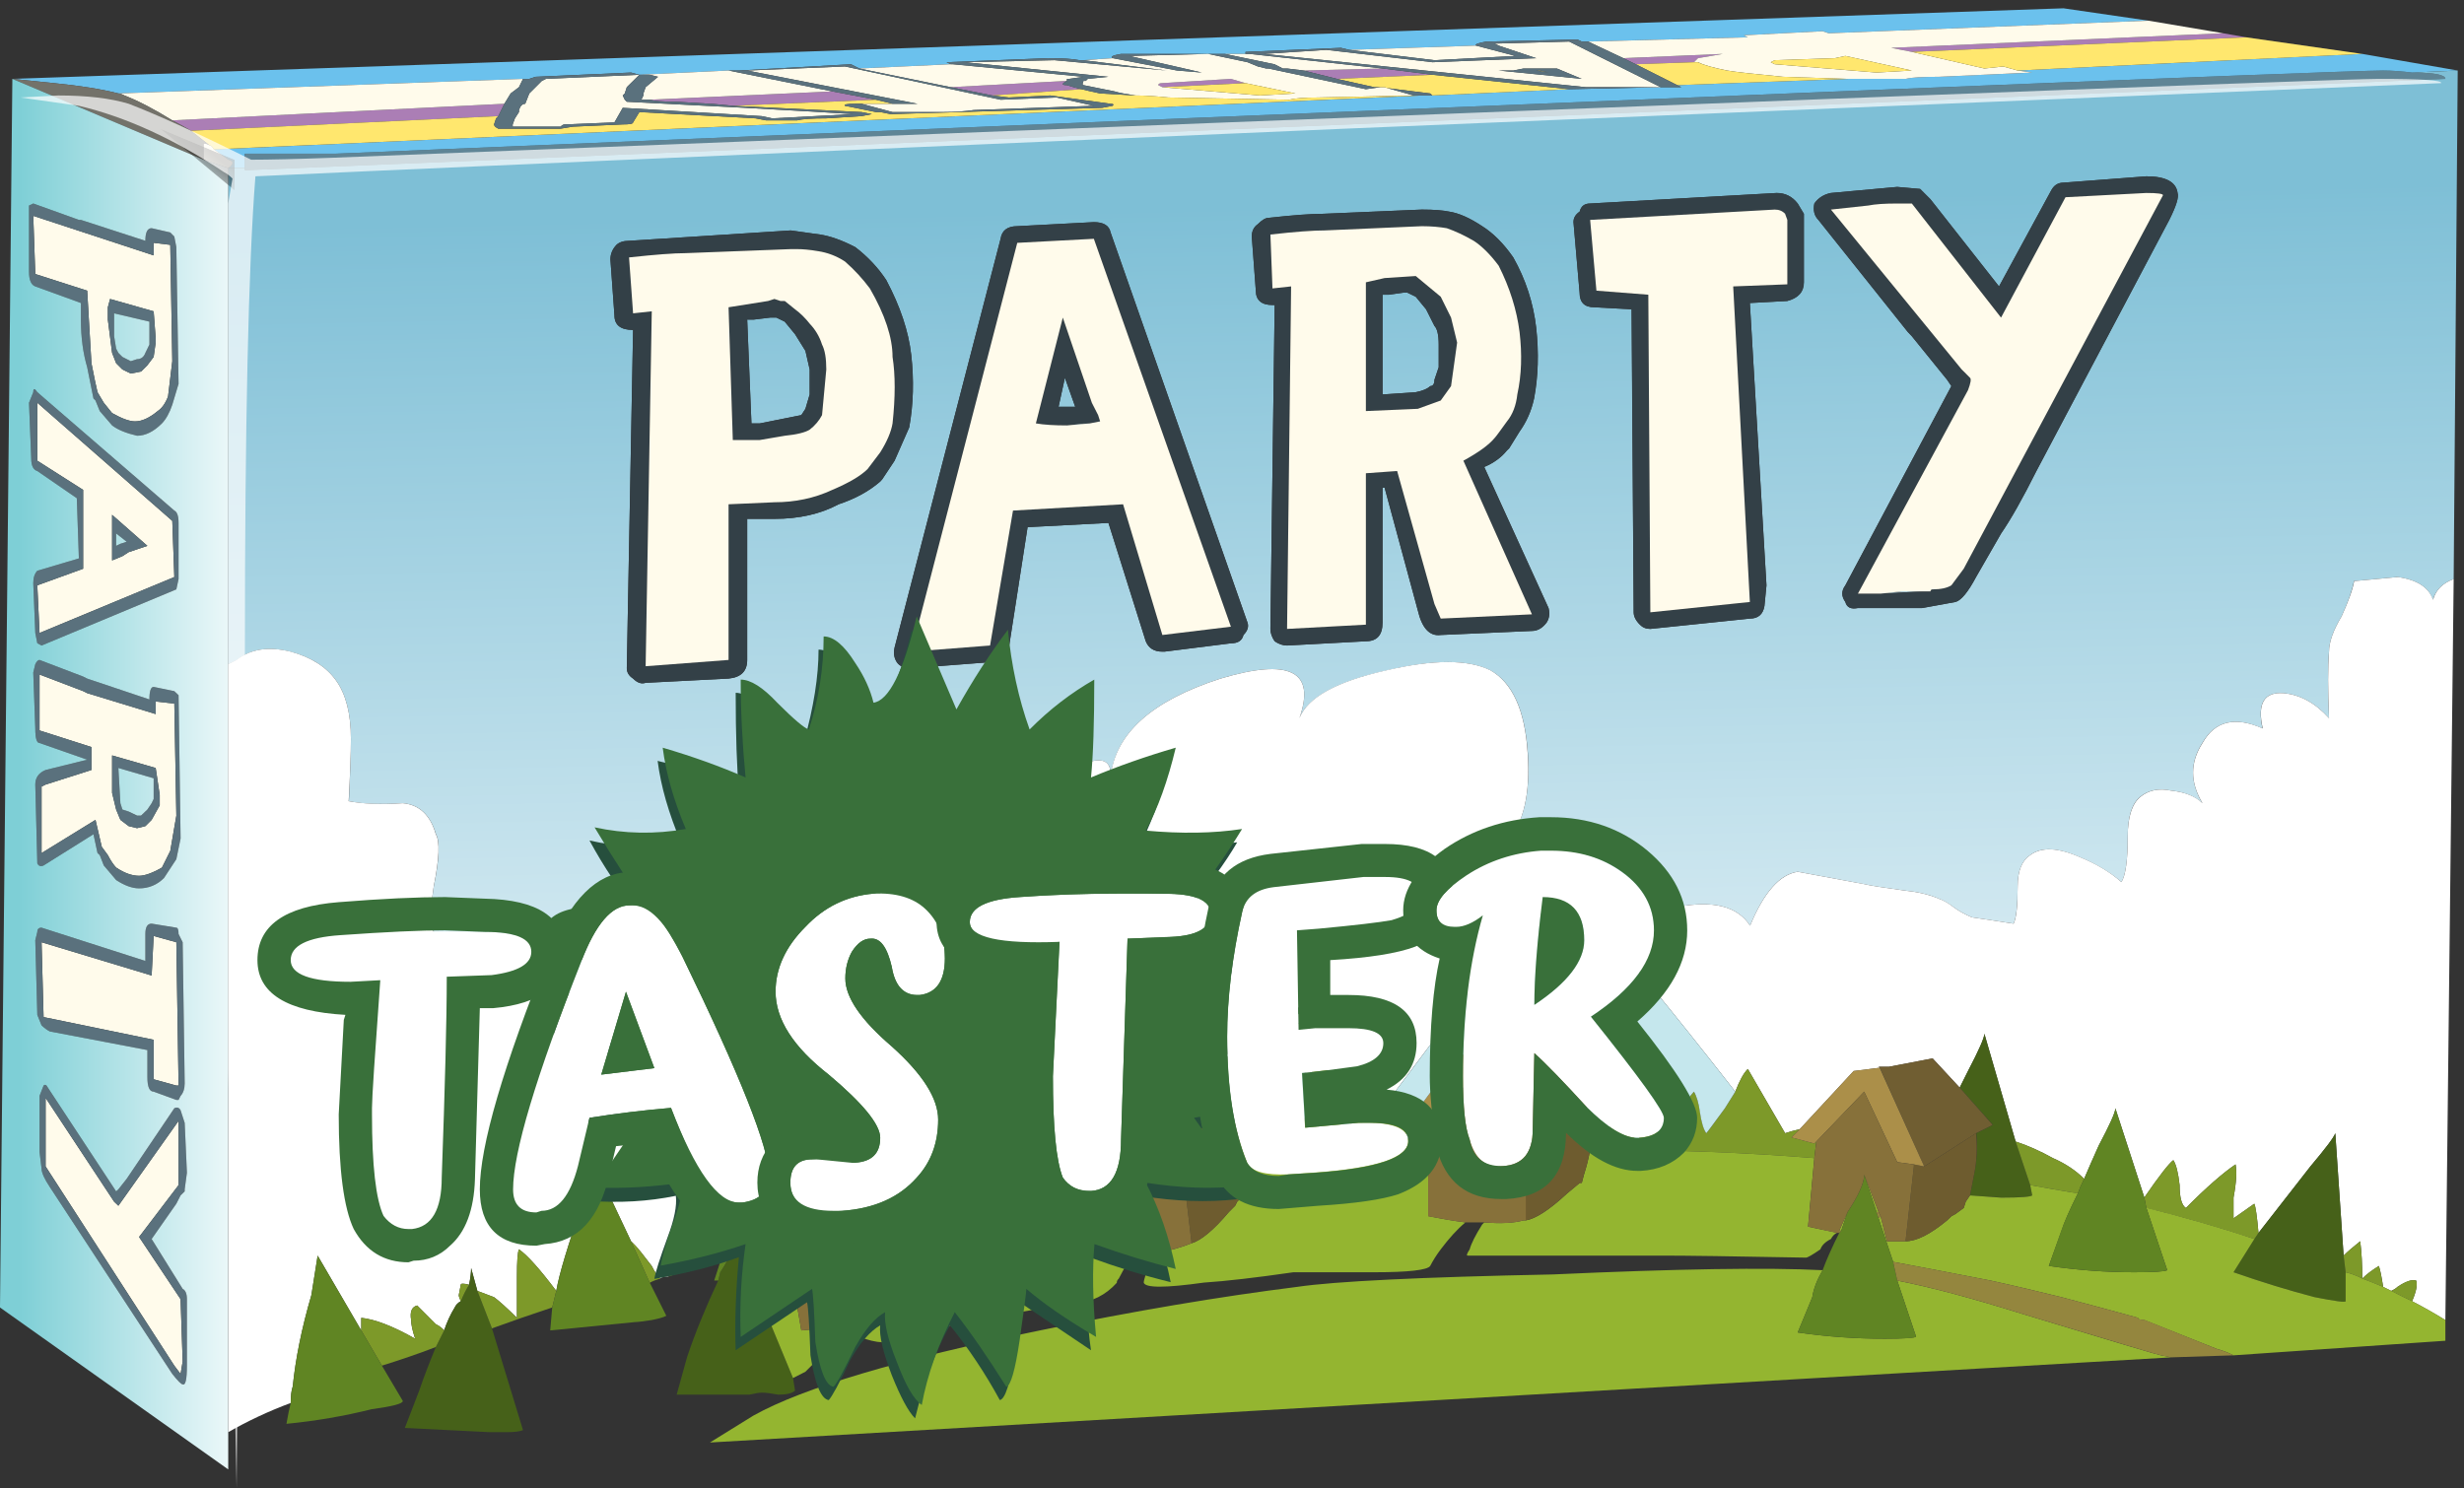 <?xml version="1.0" encoding="UTF-8"?>
<svg version="1.1" viewBox="0 0 59.35 35.85" xml:space="preserve" xmlns="http://www.w3.org/2000/svg">
  <rect x="0" y="0" width="59.35" height="35.85" fill="#333333" stroke="none"/>
  <defs>
    <linearGradient id="e" x1="5.578" x2="39.935" y1="-32.163" y2="-32.163" gradientTransform="matrix(.016 -.8 -.8 -.016 0 28.68)" gradientUnits="userSpaceOnUse">
      <stop stop-color="#7ebfd6" offset="0"/>
      <stop stop-color="#fff" offset=".804"/>
      <stop stop-color="#fff" offset="1"/>
    </linearGradient>
    <linearGradient id="d" x1=".45" x2="6.45" y1="18.65" y2="18.65" gradientTransform="matrix(.8 0 0 -.8 4.0009e-7 28.68)" gradientUnits="userSpaceOnUse">
      <stop stop-color="#7ecfd6" offset="0"/>
      <stop stop-color="#fff" offset="1"/>
    </linearGradient>
    <clipPath id="l">
      <path d="m4.52 0.52v25.082l42.96 1.879-0.199-24.481-42.761-2.48z"/>
    </clipPath>
    <clipPath id="q">
      <path d="m-32.445-70.021h59.737v65.173h-59.737v-65.173z"/>
    </clipPath>
    <linearGradient id="k" x1="-21.972" x2="17.765" y1="-36.896" y2="-36.896" gradientUnits="userSpaceOnUse">
      <stop stop-color="#fff" stop-opacity=".318" offset="0"/>
      <stop stop-color="#fff" stop-opacity=".047" offset="1"/>
    </linearGradient>
    <mask id="c">
      
        <g clip-path="url(#q)">
          <path d="m-32.445-70.021h59.737v65.173h-59.737v-65.173z" fill="url(#k)"/>
        </g>
      
    </mask>
    <linearGradient id="j" x1="-21.972" x2="17.765" y1="-36.896" y2="-36.896" gradientUnits="userSpaceOnUse">
      <stop stop-color="#fff" offset="0"/>
      <stop stop-color="#525252" offset="1"/>
    </linearGradient>
    <clipPath id="p">
      <path d="m39.879 28.68 7.601-1.199-42.96-1.879-4.122 1.719 39.481 1.359z"/>
    </clipPath>
    <clipPath id="o">
      <path d="m-1.568-7.0007e-5h58.541v23.57h-58.541v-23.57z"/>
    </clipPath>
    <linearGradient id="i" x1="-34.988" x2="62.268" y1="10.907" y2="10.907" gradientUnits="userSpaceOnUse">
      <stop stop-color="#fff" stop-opacity=".62" offset="0"/>
      <stop stop-color="#fff" stop-opacity="0" offset="1"/>
    </linearGradient>
    <mask id="b">
      
        <g clip-path="url(#o)">
          <path d="m-1.568-7.0007e-5h58.541v23.57h-58.541v-23.57z" fill="url(#i)"/>
        </g>
      
    </mask>
    <linearGradient id="h" x1="-34.988" x2="62.268" y1="10.907" y2="10.907" gradientUnits="userSpaceOnUse">
      <stop offset="0"/>
      <stop offset="1"/>
    </linearGradient>
    <clipPath id="n">
      <path d="m0.121 3.641 0.277 23.68 4.122-1.719v-25.082l-4.399 3.121z"/>
    </clipPath>
    <clipPath id="m">
      <path d="m-27.621 0.809h30.717v27.428h-30.717v-27.428z"/>
    </clipPath>
    <linearGradient id="g" x1="-23.812" x2="23.666" y1="14.291" y2="14.291" gradientUnits="userSpaceOnUse">
      <stop stop-color="#fff" stop-opacity=".62" offset="0"/>
      <stop stop-color="#fff" stop-opacity=".369" offset="1"/>
    </linearGradient>
    <mask id="a">
      
        <g clip-path="url(#m)">
          <path d="m-27.621 0.809h30.717v27.428h-30.717v-27.428z" fill="url(#g)"/>
        </g>
      
    </mask>
    <linearGradient id="f" x1="-23.812" x2="23.666" y1="14.291" y2="14.291" gradientUnits="userSpaceOnUse">
      <stop offset="0"/>
      <stop offset="1"/>
    </linearGradient>
  </defs>
  <g transform="matrix(1.25,0,0,-1.25,0,35.85)">
    
      <path d="m46.48 27.282c0.426 0 0.641-0.043 0.641-0.122l-42.398-1.761v0.32h1.757c25.493 1.066 38.641 1.602 39.442 1.602 0.183 0 0.371-0.016 0.558-0.039z" fill="#5f8596" fill-rule="evenodd"/>
      <path d="m4.719 25.442h-0.321c0.11 0.078 0.11 0.133 0 0.16-0.105 0.078-0.199 0.144-0.277 0.199l23.277 1.039h0.204l2.636 0.121 1.762 0.039h0.398l-0.078 0.039 3.282 0.121h1.117c0.109 0.028 0.32 0.04 0.64 0.04l1.801 0.082-0.281 0.039 6.641 0.32 1.839-0.32-0.879-0.039c-0.187 0.023-0.375 0.039-0.558 0.039-0.801 0-13.949-0.536-39.442-1.602h-1.761v-0.277zm25.883 2.437h-0.122l-0.082 0.039-1.757-0.039c-0.161-0.027-0.227-0.054-0.2-0.078l-2.441-0.082-0.16 0.039-1.84-0.078v-0.039h-2.398c-0.161-0.027-0.215-0.055-0.161-0.082l-0.562-0.039h-0.078c-0.133 0.027-0.336 0.039-0.602 0.039l-1.961-0.078 0.082-0.039-1.761-0.082-0.161 0.082-2.16-0.121h-0.199l-1.719-0.082-0.16 0.043-1.84-0.082-0.121-0.04h-0.121l-7.797-0.281c-0.32 0.082-0.734 0.149-1.242 0.199l-0.801 0.082 39.524 1.36 1.636-0.238-6.16-0.243-0.117 0.039-1.519-0.078 0.078-0.039-3.078-0.082z" fill="#6bc1ed" fill-rule="evenodd"/>
      
        
          
            <path d="m4.398 15.879v9.563h0.321v-0.043l42.402 1.761c0 0.079-0.215 0.122-0.641 0.122l0.879 0.039-0.078-9.801c-0.215-0.078-0.347-0.215-0.402-0.399-0.078 0.239-0.305 0.387-0.68 0.438l-0.84-0.078c-0.027-0.16-0.105-0.387-0.238-0.68-0.16-0.266-0.242-0.496-0.242-0.68-0.027-0.296-0.027-0.722 0-1.281-0.266 0.293-0.559 0.453-0.879 0.481-0.375 0.027-0.508-0.2-0.402-0.68-0.532 0.238-0.918 0.144-1.16-0.281-0.239-0.371-0.239-0.758 0-1.16-0.133 0.132-0.333 0.214-0.598 0.242-0.242 0.051-0.442 0.011-0.602-0.121-0.16-0.133-0.238-0.387-0.238-0.762 0-0.453-0.039-0.746-0.121-0.879-0.215 0.188-0.481 0.348-0.801 0.48-0.426 0.188-0.746 0.2-0.957 0.04-0.16-0.106-0.242-0.305-0.242-0.598 0-0.375-0.027-0.613-0.078-0.723-0.348 0.055-0.613 0.094-0.801 0.121-0.133 0.055-0.254 0.121-0.359 0.2-0.11 0.082-0.203 0.132-0.282 0.16-0.187 0.082-0.414 0.133-0.679 0.16-0.403 0.055-0.653 0.094-0.762 0.121l-1.277 0.238c-0.348-0.051-0.653-0.398-0.918-1.039-0.243 0.375-0.711 0.492-1.403 0.36 0.028-0.133 0-0.387-0.082-0.758-0.398 0.371-0.879 0.465-1.437 0.277l-0.121 0.121c0.132 0.215 0.175 0.481 0.121 0.801-0.055 0.32-0.188 0.559-0.403 0.719-0.132 0.082-0.359 0.109-0.679 0.082h-0.68c0.32 0.371 0.453 0.945 0.402 1.718-0.054 0.829-0.293 1.36-0.718 1.598-0.43 0.215-1.094 0.215-2 0-0.961-0.211-1.524-0.519-1.684-0.918 0.32 0.906-0.184 1.16-1.519 0.762-1.325-0.426-2.032-1.059-2.118-1.902 0.02 0.277-0.113 0.378-0.402 0.3-0.293-0.109-0.492-0.254-0.598-0.441-0.109-0.133-0.148-0.371-0.121-0.719 0.051-0.453 0.067-0.719 0.039-0.801-0.879 0.106-1.425 0.094-1.64-0.039-0.211-0.132-0.305-0.492-0.278-1.082 0.024-0.691 0.012-1.078-0.043-1.16-1.359 0.828-2.332 1.016-2.918 0.563-0.214-0.133-0.347-0.348-0.402-0.641-0.078-0.402-0.144-0.641-0.199-0.723 0.082 0.778-0.453 1.082-1.598 0.922-1.043-0.187-1.746-0.519-2.121-1-0.242 0.133-0.359 0.442-0.359 0.922 0 0.449-0.149 0.746-0.442 0.879-0.132 0.051-0.453 0-0.961-0.16-0.453-0.133-0.773-0.094-0.957 0.121-0.109 0.133-0.121 0.449-0.043 0.957 0.11 0.535 0.121 0.867 0.043 1-0.109 0.375-0.32 0.574-0.64 0.602-0.43-0.028-0.774-0.016-1.039 0.039 0.023 0.507 0.039 0.906 0.039 1.199 0 0.48-0.094 0.855-0.282 1.121-0.187 0.266-0.48 0.453-0.878 0.559-0.426 0.109-0.774 0.054-1.04-0.161l-0.164-0.078zm31.84 1.36 0.403 0.043h0.398l-0.801-0.043zm5.121 8.043-1.597-0.122c-0.11 0-0.188-0.054-0.242-0.16l-1-1.84-1.321 1.68-0.199 0.199-0.441 0.039-1.278-0.117c-0.133-0.027-0.242-0.093-0.32-0.203-0.027-0.133 0-0.238 0.078-0.316l1.723-2.16 0.078-0.082 0.68-0.84 0.082-0.121-2.043-3.84c-0.079-0.106-0.079-0.211 0-0.321 0.027-0.105 0.109-0.144 0.242-0.117h1.238l0.641 0.117c0.109 0.028 0.242 0.188 0.398 0.481l0.484 0.84c0.184 0.269 0.411 0.668 0.68 1.203l2.559 4.84c0.133 0.265 0.187 0.437 0.16 0.519-0.027 0.211-0.227 0.321-0.602 0.321zm-6.718-0.524c-0.106 0.137-0.243 0.203-0.403 0.203l-3.597-0.203c-0.106 0-0.176-0.051-0.2-0.156-0.082-0.055-0.121-0.121-0.121-0.203l0.118-1.36c0-0.187 0.093-0.281 0.281-0.281l0.722-0.039 0.039-5.84c0-0.078 0.04-0.16 0.122-0.238 0.05-0.055 0.117-0.082 0.199-0.082l1.918 0.199c0.16 0 0.254 0.082 0.281 0.242l0.039 0.399-0.32 5.441 0.719 0.039c0.214 0.055 0.32 0.176 0.32 0.36v1.32l-0.117 0.199zm-10.2-0.277c-0.054 0-0.121-0.039-0.203-0.121-0.078-0.055-0.117-0.133-0.117-0.239l0.078-1.043c0-0.183 0.11-0.277 0.321-0.277h0.042l-0.082-6.242c0-0.078 0.028-0.16 0.082-0.238 0.079-0.055 0.161-0.082 0.239-0.082l1.519 0.082c0.215 0 0.321 0.121 0.321 0.359v2.602h0.039l0.64-2.364c0.082-0.343 0.227-0.504 0.442-0.476l1.758 0.078c0.109 0 0.203 0.055 0.281 0.16 0.054 0.078 0.066 0.172 0.039 0.281l-1.238 2.719c0.187 0.078 0.332 0.188 0.437 0.32l0.043 0.039 0.199 0.321c0.133 0.187 0.227 0.398 0.281 0.64 0.079 0.426 0.094 0.879 0.04 1.36-0.055 0.48-0.2 0.933-0.442 1.359-0.183 0.266-0.387 0.469-0.598 0.602-0.242 0.16-0.453 0.254-0.64 0.281-0.11 0.023-0.281 0.039-0.52 0.039l-1.922-0.082c-0.214 0-0.558-0.024-1.039-0.078zm2.84-1.52 0.199-0.242 0.161-0.32c0.05-0.051 0.082-0.172 0.082-0.36v-0.437l-0.082-0.242c0-0.078-0.028-0.121-0.082-0.121-0.051-0.051-0.145-0.094-0.282-0.118l-0.636-0.043v1.922h0.121l0.277 0.039h0.082l0.16-0.078zm-6.203 1.438-1.476-0.078c-0.188 0-0.297-0.082-0.321-0.243l-2.043-7.878c-0.023-0.106-0.011-0.2 0.043-0.282 0.051-0.078 0.145-0.117 0.278-0.117l1.519 0.117c0.188 0 0.309 0.094 0.363 0.282l0.36 2.32 1.558 0.082 0.719-2.281c0.055-0.133 0.16-0.2 0.32-0.2h0.043l1.282 0.161c0.132 0 0.211 0.05 0.238 0.16 0.078 0.078 0.105 0.16 0.078 0.238l-2.637 7.52c-0.027 0.132-0.136 0.199-0.324 0.199zm-4-1.117c-0.156 0.238-0.359 0.453-0.598 0.636-0.265 0.137-0.492 0.215-0.679 0.242l-0.563 0.079-3.117-0.2c-0.109 0-0.187-0.027-0.242-0.078-0.078-0.082-0.117-0.176-0.117-0.281l0.078-1.078c0-0.188 0.121-0.281 0.359-0.281l-0.121-6.52c0-0.082 0.043-0.148 0.121-0.199 0.082-0.082 0.16-0.109 0.242-0.082l1.598 0.082c0.242 0.023 0.359 0.144 0.359 0.359v2.719h0.524c0.476 0 0.89 0.094 1.238 0.281 0.32 0.106 0.586 0.25 0.801 0.438l0.039 0.043 0.238 0.359 0.282 0.641c0.082 0.449 0.093 0.918 0.039 1.398-0.051 0.453-0.211 0.934-0.481 1.442zm3.922-2.762-0.441-0.039 0.32 0.039h0.121zm-0.602 0.32 0.122 0.559 0.199-0.559h-0.321zm6.641-13.922-0.68 1.242 0.403-0.679 0.277-0.563zm-12.199 15.641h0.121l0.16-0.078 0.199-0.242 0.2-0.321 0.082-0.359v-0.481l-0.082-0.277-0.079-0.121-0.8-0.16h-0.161l-0.082 2h0.122l0.32 0.039z" fill="url(#e)" fill-rule="evenodd"/>
          
        
      
      <path d="m43.281 27.961-6.441-0.281-0.399 0.078 6.399 0.281 0.441-0.078zm-10.64-0.48-1.121-0.039-0.239 0.117 1.918 0.082-0.48-0.082-0.078-0.078zm-5.039-0.242-1.84-0.079-0.641 0.161 1.52 0.039 0.961-0.121zm-9.282-0.239 2.239 0.121c-0.106-0.054-0.106-0.082 0-0.082 0.082-0.027 0.175-0.054 0.281-0.078l-1.719-0.121-0.801 0.16zm-2.281-0.082 0.84-0.16-2.758-0.117-0.402 0.039h-0.039l-0.641 0.039c-0.266 0-0.437 0.016-0.519 0.039l3.519 0.16zm-12.719-0.558 6.399 0.32-0.117-0.238-5.922-0.282c-0.133 0.079-0.254 0.145-0.36 0.2zm20.68 0.718-1.602-0.078-0.078 0.039c0 0.028 0.028 0.039 0.078 0.039l1.321 0.082 0.281-0.082z" fill="#ab7eb5" fill-rule="evenodd"/>
      <path d="m41.359 25.282c0.375 0 0.575-0.11 0.602-0.321 0.027-0.082-0.027-0.254-0.16-0.519l-2.563-4.84c-0.265-0.535-0.492-0.934-0.679-1.203l-0.481-0.84c-0.156-0.293-0.289-0.453-0.398-0.481l-0.641-0.117h-1.238c-0.133-0.027-0.215 0.012-0.242 0.117-0.079 0.11-0.079 0.215 0 0.321l2.043 3.84-0.082 0.121-0.68 0.84-0.078 0.082-1.723 2.16c-0.078 0.078-0.105 0.183-0.078 0.316 0.078 0.11 0.184 0.176 0.316 0.203l1.282 0.117 0.441-0.039 0.199-0.199 1.321-1.68 1 1.84c0.054 0.106 0.132 0.16 0.242 0.16l1.597 0.122zm-5.121-8.043 0.801 0.043h0.16c0 0.023 0.016 0.039 0.039 0.039 0.16 0 0.282 0.027 0.364 0.078l0.238 0.32 3.84 7.199c0 0.028-0.106 0.043-0.321 0.043l-1.558-0.082-1.239-2.32-1.722 2.199h-0.281c-0.239 0-0.426-0.012-0.559-0.039l-0.719-0.078 2.52-3.082 0.16-0.16c0.027-0.024 0.012-0.106-0.039-0.239l-2.121-3.921h0.437zm-1.84 7.32c-0.05 0.055-0.117 0.082-0.199 0.082l-3.558-0.199 0.121-1.364 1-0.078 0.039-6.121 1.918 0.199-0.321 6.082 1.043 0.04v1.242l-0.043 0.117zm0.243 0.199 0.121-0.199v-1.32c0-0.184-0.11-0.305-0.321-0.36l-0.722-0.039 0.32-5.441-0.039-0.399c-0.027-0.16-0.121-0.242-0.281-0.242l-1.918-0.199c-0.082 0-0.149 0.027-0.203 0.082-0.078 0.078-0.118 0.16-0.118 0.238l-0.042 5.84-0.719 0.039c-0.184 0-0.281 0.094-0.281 0.281l-0.118 1.36c0 0.082 0.039 0.148 0.118 0.203 0.027 0.105 0.093 0.156 0.203 0.156l3.597 0.203c0.16 0 0.297-0.066 0.403-0.203zm-9.121-0.519c-0.215 0-0.559-0.028-1.04-0.079l0.04-1.039 0.359 0.039-0.078-6.601 1.519 0.082v2.918l0.602 0.043 0.719-2.563 0.117-0.281 1.762 0.082-1.321 2.961c0.293 0.16 0.492 0.305 0.602 0.438 0.023 0.027 0.105 0.136 0.238 0.32 0.106 0.133 0.172 0.309 0.199 0.519 0.082 0.375 0.094 0.774 0.043 1.204-0.054 0.425-0.187 0.851-0.402 1.277-0.16 0.215-0.32 0.375-0.481 0.48-0.183 0.106-0.359 0.188-0.519 0.243-0.133 0.023-0.293 0.039-0.481 0.039l-1.878-0.082zm-1.079 0.242c0.481 0.054 0.825 0.078 1.039 0.078l1.918 0.082c0.243 0 0.414-0.016 0.524-0.039 0.183-0.027 0.398-0.121 0.637-0.281 0.214-0.133 0.414-0.336 0.601-0.602 0.238-0.426 0.387-0.879 0.442-1.359 0.05-0.481 0.039-0.934-0.043-1.36-0.051-0.242-0.145-0.453-0.282-0.64l-0.199-0.321-0.039-0.039c-0.105-0.132-0.254-0.242-0.441-0.32l1.242-2.719c0.027-0.109 0.012-0.203-0.039-0.281-0.082-0.105-0.176-0.16-0.281-0.16l-1.762-0.078c-0.211-0.028-0.36 0.133-0.438 0.476l-0.64 2.364h-0.039v-2.602c0-0.238-0.106-0.359-0.321-0.359l-1.519-0.082c-0.078 0-0.16 0.027-0.239 0.082-0.054 0.078-0.082 0.16-0.082 0.238l0.082 6.242h-0.042c-0.211 0-0.321 0.094-0.321 0.277l-0.078 1.043c0 0.106 0.039 0.184 0.117 0.239 0.082 0.082 0.149 0.121 0.203 0.121zm3.321-1.52 0.199-0.402 0.117-0.481-0.117-0.839-0.199-0.278-0.442-0.16-1-0.043v2.481l0.36 0.082 0.597 0.039 0.485-0.399zm-0.481 0-0.16 0.078h-0.082l-0.277-0.039h-0.121v-1.922l0.64 0.043c0.133 0.028 0.227 0.067 0.281 0.118 0.051 0 0.079 0.043 0.079 0.121l0.082 0.242v0.437c0 0.188-0.028 0.309-0.082 0.36l-0.161 0.32-0.199 0.242zm-6.203 1.438c0.188 0 0.297-0.067 0.32-0.199l2.641-7.52c0.027-0.078 0-0.16-0.078-0.238-0.027-0.11-0.109-0.16-0.242-0.16l-1.281-0.161h-0.04c-0.16 0-0.265 0.067-0.32 0.2l-0.719 2.281-1.558-0.082-0.36-2.32c-0.054-0.188-0.175-0.282-0.363-0.282l-1.519-0.117c-0.133 0-0.227 0.039-0.278 0.117-0.054 0.082-0.066 0.176-0.043 0.282l2.043 7.878c0.024 0.161 0.133 0.243 0.321 0.243l1.476 0.078zm-4-1.117c0.27-0.508 0.43-0.989 0.481-1.442 0.054-0.48 0.043-0.949-0.039-1.398l-0.282-0.641-0.238-0.359-0.039-0.043c-0.215-0.184-0.481-0.332-0.801-0.438-0.348-0.187-0.762-0.281-1.238-0.281h-0.524v-2.719c0-0.215-0.117-0.336-0.359-0.359l-1.598-0.082c-0.082-0.027-0.16 0-0.242 0.082-0.078 0.051-0.121 0.117-0.121 0.199l0.121 6.52c-0.238 0-0.359 0.093-0.359 0.281l-0.078 1.078c0 0.105 0.039 0.199 0.117 0.281 0.055 0.051 0.133 0.078 0.242 0.078l3.117 0.2 0.563-0.079c0.187-0.027 0.414-0.105 0.679-0.242 0.239-0.183 0.442-0.398 0.598-0.636zm3.922-2.762h-0.121l-0.32-0.039c-0.239 0-0.438 0.012-0.598 0.039l0.519 2.039 0.559-1.641 0.121-0.238 0.039-0.121-0.199-0.039zm-3.801 1.281c0 0.371-0.144 0.813-0.437 1.32-0.137 0.184-0.297 0.36-0.481 0.52-0.16 0.105-0.336 0.172-0.519 0.199-0.16 0.028-0.297 0.039-0.403 0.039h-0.121l-2.039-0.078c-0.211 0-0.574-0.027-1.078-0.082l0.078-1.078 0.36 0.039-0.118-6.84 1.598 0.121v3l0.883 0.039c0.398 0 0.773 0.078 1.117 0.239 0.32 0.136 0.547 0.269 0.68 0.402l0.242 0.32c0.133 0.211 0.211 0.399 0.238 0.559 0.055 0.508 0.055 0.933 0 1.281zm3.199-0.961h0.321l-0.199 0.559-0.122-0.559zm-0.878-2 2.121 0.121 0.757-2.519 1.321 0.16-2.641 7.476-1.476-0.078-2.043-7.879 1.519 0.118 0.442 2.601zm-4.68 3.719-0.32-0.039h-0.122l0.082-2h0.161l0.8 0.16 0.079 0.121 0.082 0.277v0.481l-0.082 0.359-0.2 0.321-0.199 0.242-0.16 0.078h-0.121zm0.082 0.359 0.117-0.039h0.082l0.199-0.16c0.106-0.078 0.2-0.172 0.282-0.277 0.105-0.11 0.183-0.242 0.238-0.403 0.055-0.105 0.082-0.265 0.082-0.48l-0.082-0.879c-0.051-0.105-0.133-0.199-0.238-0.281-0.082-0.051-0.243-0.094-0.481-0.117l-0.48-0.082h-0.52l-0.082 2.558 0.762 0.121 0.121 0.039z" fill="#334047" fill-rule="evenodd"/>
      <path d="m38.879 27.321 0.281-0.039-1.801-0.082c-0.32 0-0.531-0.012-0.636-0.04h-1.121l-1.243 0.04c-0.558 0.054-0.918 0.093-1.078 0.121-0.269 0.054-0.453 0.105-0.558 0.16h-0.082l0.078 0.078 0.48 0.082-1.918-0.082-0.679 0.32 3.078 0.082-0.078 0.039 1.519 0.078 0.117-0.039 6.16 0.243 1.442-0.243-6.399-0.281 0.399-0.078 1.398-0.32 0.364 0.039 0.277-0.078zm-10.438 0.48 0.758-0.199-1.558-0.082-1.641 0.199 2.441 0.082zm0.438-0.48 1.601-0.161-0.48 0.2h-0.641l-0.199-0.039h-0.281zm-24.481-1.879-0.476 0.16v0.316c0.023 0 0.066-0.011 0.117-0.039 0.027 0 0.055-0.027 0.082-0.078 0.078-0.055 0.172-0.121 0.277-0.199 0.11-0.027 0.11-0.082 0-0.16zm32.641-8.16h-0.398l-0.403-0.043h-0.437l2.121 3.921c0.051 0.133 0.066 0.215 0.039 0.239-0.082 0.082-0.133 0.136-0.16 0.16l-2.52 3.082 0.719 0.078c0.133 0.027 0.32 0.039 0.559 0.039h0.281l1.719-2.199 1.242 2.32 1.558 0.082c0.215 0 0.321-0.015 0.321-0.043l-3.84-7.199-0.238-0.32c-0.082-0.051-0.204-0.078-0.364-0.078-0.023 0-0.039-0.016-0.039-0.039h-0.16zm-1.68 10.277-1.16-0.039-0.078-0.039 0.078-0.039 1.961-0.16 0.68 0.039-1.281 0.281-0.2-0.043zm-25.64-0.879-6.399-0.32c-0.347 0.215-0.652 0.375-0.922 0.48-0.05 0.028-0.093 0.039-0.117 0.039l7.797 0.281-0.078-0.16-0.16-0.121-0.121-0.199zm4.32 0.641 2-0.403-3.519-0.16h-0.161l0.039 0.082v0.039l0.043 0.121 0.239 0.2-0.16 0.039h-0.2l-0.242-0.239-0.039-0.121-0.039-0.039 0.039-0.082 0.039-0.039 2.281-0.117c0.989-0.055 1.68-0.094 2.082-0.121l-1.562-0.082-0.199 0.043-2.68 0.16-0.16-0.281-0.961-0.039c-0.024 0-0.051-0.016-0.078-0.043h-0.922v0.043l0.043 0.117 0.078 0.121v0.039c0.027 0.082 0.066 0.121 0.121 0.121l0.078 0.199 0.242 0.242 0.079 0.039 1.8 0.079 1.719 0.082zm12.602 0.039-1.52-0.039-0.32 0.039h-0.082l-0.16 0.082-0.957 0.199h0.476l2.563-0.281zm-5.2 0.199 1.239-0.238 0.48-0.039-1.398 0.32 1.519 0.039 0.758-0.16 0.199-0.082 0.16-0.039h0.043l1.879-0.399 0.282 0.039h0.078l0.062-0.019 0.496-0.141-1.84-0.039c-0.265 0-0.453-0.016-0.558-0.043l-2.32 0.043c-0.239 0.024-0.454 0.039-0.641 0.039-0.184 0.028-0.32 0.051-0.399 0.078l-0.601 0.121c-0.024 0-0.024 0.028 0 0.082h0.043l0.039 0.039 0.398 0.04-2.757 0.281 1.718 0.039 2.16-0.199-1.601 0.199 0.562 0.039zm-3.121-0.117h0.039l2.52-0.242-0.277-0.04h-0.043v-0.039l-2.239-0.121-1.761 0.36 1.761 0.082zm16.078-2.883 0.043-0.117v-1.242l-1.043-0.04 0.321-6.082-1.918-0.199-0.039 6.121-1 0.078-0.121 1.364 3.558 0.199c0.082 0 0.149-0.027 0.199-0.082zm-2.398 2.441h-1.441l-6.2 0.641 1.2 0.078 2.043-0.238 2 0.078-0.723 0.242-0.078 0.039 1.437 0.039 1.762-0.879zm-14.801-0.32h0.481l-3.282 0.641 1.883 0.078 3-0.641 1.078 0.043 0.719-0.16-2.316-0.082c-0.16-0.024-0.364-0.039-0.602-0.039h-0.961l-0.597 0.16h0.597zm8.321-2.441 1.878 0.082c0.188 0 0.348-0.016 0.481-0.039 0.16-0.055 0.336-0.137 0.519-0.243 0.161-0.105 0.321-0.265 0.481-0.48 0.215-0.426 0.348-0.852 0.402-1.277 0.051-0.43 0.039-0.829-0.043-1.204-0.023-0.21-0.09-0.386-0.199-0.519-0.133-0.184-0.211-0.293-0.238-0.32-0.11-0.133-0.309-0.278-0.602-0.438l1.321-2.961-1.758-0.082-0.121 0.281-0.719 2.563-0.602-0.043v-2.918l-1.519-0.082 0.078 6.601-0.359-0.039-0.04 1.039c0.481 0.055 0.829 0.079 1.04 0.079zm2.242-1.278-0.481 0.399-0.601-0.039-0.36-0.082v-2.481l1 0.043 0.442 0.16 0.199 0.278 0.117 0.839-0.117 0.481-0.199 0.402zm-5.364 4.039 1.883-0.16 0.68 0.039-0.961 0.199-0.281 0.082-1.321-0.082c-0.05 0-0.078-0.011-0.078-0.039l0.078-0.039zm-5.199-5.199c0.055-0.348 0.055-0.773 0-1.281-0.027-0.16-0.105-0.348-0.238-0.559l-0.242-0.32c-0.133-0.133-0.36-0.266-0.68-0.402-0.344-0.161-0.719-0.239-1.117-0.239l-0.883-0.039v-3l-1.598-0.121 0.118 6.84-0.36-0.039-0.078 1.078c0.504 0.055 0.867 0.082 1.078 0.082l2.039 0.078h0.121c0.106 0 0.243-0.011 0.403-0.039 0.183-0.027 0.359-0.094 0.519-0.199 0.184-0.16 0.344-0.336 0.481-0.52 0.293-0.507 0.437-0.949 0.437-1.32zm3.801-1.281 0.199 0.039-0.039 0.121-0.121 0.238-0.559 1.641-0.519-2.039c0.16-0.027 0.359-0.039 0.598-0.039l0.441 0.039zm-1.48-1.68-0.442-2.601-1.519-0.118 2.043 7.879 1.476 0.078 2.641-7.476-1.321-0.16-0.757 2.519-2.121-0.121zm-4.598 4.078-0.121-0.039-0.762-0.121 0.082-2.558h0.52l0.48 0.082c0.238 0.023 0.399 0.066 0.481 0.117 0.105 0.082 0.183 0.176 0.238 0.281l0.082 0.879c0 0.215-0.027 0.375-0.082 0.48-0.051 0.161-0.133 0.293-0.238 0.403-0.082 0.105-0.176 0.199-0.282 0.277l-0.199 0.16h-0.082l-0.117 0.039zm-11.961 1.082 0.32-0.039 0.039-2.242-0.082-0.68c-0.05-0.132-0.117-0.226-0.199-0.281-0.16-0.133-0.305-0.199-0.437-0.199-0.11 0-0.254 0.055-0.442 0.16l-0.16 0.199-0.121 0.203c-0.024 0.106-0.067 0.293-0.117 0.559l-0.082 1.398-1 0.321-0.039 1.121 2.32-0.762v0.242zm-0.84-1.082-0.043-0.16v-0.238l0.082-0.641 0.078-0.199 0.121-0.121 0.161-0.078 0.199 0.039 0.121 0.121 0.121 0.16 0.039 0.277v0.082l-0.039 0.52-0.84 0.238zm-1.402-3.117v1.117l2.601-2.277 0.039-1.082-2.597-1.078-0.043 0.918 0.883 0.32v1.52l-0.883 0.562zm1.761-1.762 0.36 0.121-0.68 0.598v-0.879l0.199 0.082 0.121 0.078zm-0.8-2.718 1.32-0.403v0.242l0.359-0.039 0.039-2.16-0.117-0.679-0.16-0.321c-0.187-0.109-0.336-0.16-0.441-0.16-0.133 0-0.282 0.051-0.442 0.16-0.05 0.051-0.105 0.133-0.16 0.239l-0.117 0.16-0.121 0.519-1.039-0.64v1.281l0.078 0.039 0.883 0.281v0.442l-1 0.32v1.078l0.84-0.32 0.078-0.039zm0.48-1.2v-0.722l0.078-0.321 0.082-0.199 0.16-0.121 0.161-0.039 0.16 0.039 0.121 0.121 0.156 0.281v0.2l-0.078 0.519-0.84 0.242zm-1.359-3.601 2.121-0.641 0.039 0.762 0.437-0.121 0.043-2.762h-0.043l-0.437 0.121v0.762l-2.121 0.437-0.039 1.442zm1.48-5.078 1.16 1.636v-1.238l-0.761-1 0.8-1.199 0.04-1.199-0.04-0.242-0.121 0.16-2.48 3.84v1.32l1.32-2 0.082-0.078z" fill="#fffbeb" fill-rule="evenodd"/>
      <path d="m35.359 27.559 0.2 0.043 1.281-0.281-0.68-0.039-1.961 0.16-0.078 0.039 0.078 0.039 1.16 0.039zm3.52-0.238-0.277 0.078-0.364-0.039-1.398 0.32 6.441 0.281 2.239-0.32-6.641-0.32zm-6.559-0.282-0.8 0.403 1.121 0.039h0.078c0.109-0.055 0.293-0.106 0.558-0.16 0.161-0.028 0.524-0.067 1.082-0.121l1.243-0.04-3.282-0.121zm-4.922-0.199-23.277-1.039c-0.027 0.051-0.055 0.078-0.082 0.078-0.133 0.106-0.254 0.199-0.359 0.281l5.922 0.282-0.043-0.043-0.039-0.117c0-0.028 0.027-0.055 0.082-0.082h1.199l0.238 0.039 0.961 0.043c0.133 0 0.199 0.011 0.199 0.039l0.121 0.199 2.239-0.121 0.203-0.039h0.597c0.106 0.027 0.293 0.039 0.563 0.039l0.68 0.043 0.199 0.039-0.199 0.039-2.481 0.121 2.758 0.117 0.32-0.078h-0.719c-0.16 0-0.226-0.012-0.199-0.039l0.598-0.121h0.082l0.199-0.039 4.078 0.121 0.203 0.039c0.028 0.027 0.012 0.039-0.043 0.039l-1.16 0.16-0.797-0.039-0.32 0.039 1.719 0.121c0.105-0.027 0.226-0.054 0.359-0.082l0.68-0.039c0.187 0 0.402-0.015 0.641-0.039l2.32-0.043c0.105 0.027 0.293 0.043 0.558 0.043l1.84 0.039h0.16zm-0.796 0.16h-0.122l-0.718 0.16 1.84 0.079 2.636-0.278-2.636-0.121-0.043 0.039-0.821 0.102-0.058 0.019h-0.078zm3 0.321h0.078l0.16-0.039-0.238 0.039zm-5.602-0.243 0.961-0.199-0.68-0.039-1.883 0.16 1.602 0.078z" fill="#ffe76e" fill-rule="evenodd"/>
      <path d="m47.281 17.52-0.16-14.281c-0.215 0.132-0.43 0.254-0.641 0.363 0.079 0.183 0.106 0.316 0.079 0.398-0.079 0.028-0.2-0.015-0.36-0.121-0.027-0.027-0.066-0.051-0.121-0.078-0.051 0.024-0.105 0.051-0.156 0.078-0.027 0.188-0.055 0.321-0.082 0.403-0.133-0.082-0.238-0.161-0.32-0.243 0 0.266-0.012 0.508-0.04 0.719-0.132-0.105-0.242-0.199-0.32-0.277l-0.16 2.359c-0.027-0.082-0.188-0.293-0.48-0.64l-1-1.282c-0.028 0.321-0.055 0.508-0.082 0.563l-0.399-0.281v0.402c0.055 0.289 0.066 0.504 0.039 0.637-0.238-0.161-0.558-0.438-0.957-0.84-0.082 0.054-0.121 0.203-0.121 0.441-0.027 0.238-0.066 0.399-0.121 0.481-0.078-0.055-0.266-0.293-0.559-0.719l-0.558 1.719c0-0.082-0.11-0.321-0.321-0.719-0.109-0.242-0.203-0.457-0.281-0.641-0.16 0.16-0.359 0.293-0.601 0.399-0.239 0.133-0.481 0.242-0.719 0.32l-0.602 2.078c0-0.078-0.105-0.316-0.316-0.719l-0.16-0.32-0.52 0.563-0.84-0.161h-0.203l0.024-0.019-0.504-0.063-1.039-1.121c-0.106-0.023-0.2-0.05-0.282-0.078l-0.718 1.238c-0.082-0.078-0.16-0.226-0.242-0.437-1.333 1.707-2.172 2.719-2.516 3.039l-0.121 0.039c0.558 0.188 1.039 0.094 1.437-0.277 0.082 0.371 0.11 0.625 0.082 0.758 0.692 0.132 1.16 0.015 1.403-0.36 0.265 0.641 0.57 0.985 0.918 1.039l1.281-0.238c0.105-0.027 0.359-0.066 0.758-0.121 0.265-0.027 0.492-0.078 0.679-0.16 0.082-0.028 0.176-0.078 0.282-0.16 0.105-0.079 0.226-0.145 0.359-0.2 0.188-0.027 0.453-0.066 0.801-0.121 0.054 0.11 0.078 0.348 0.078 0.723 0 0.293 0.082 0.492 0.242 0.598 0.215 0.16 0.535 0.148 0.961-0.04 0.32-0.132 0.586-0.292 0.797-0.48 0.082 0.133 0.121 0.426 0.121 0.879 0 0.375 0.082 0.629 0.242 0.762 0.16 0.132 0.36 0.172 0.598 0.121 0.269-0.028 0.469-0.11 0.601-0.242-0.242 0.402-0.242 0.785 0 1.16 0.239 0.425 0.625 0.519 1.161 0.281-0.11 0.48 0.027 0.707 0.398 0.68 0.32-0.028 0.613-0.188 0.879-0.481-0.024 0.559-0.024 0.985 0 1.281 0 0.184 0.082 0.414 0.242 0.68 0.133 0.293 0.215 0.52 0.242 0.68l0.84 0.078c0.371-0.051 0.598-0.199 0.68-0.438 0.051 0.184 0.183 0.321 0.398 0.399zm-34.402-13.442c-0.078 0-0.133-0.011-0.16-0.039-0.051 0.055-0.106 0.133-0.16 0.243-0.161 0.211-0.266 0.343-0.321 0.398l-0.078 0.078-0.719 1.524c0-0.082-0.066-0.336-0.203-0.762-0.293-0.828-0.465-1.399-0.519-1.719-0.321 0.426-0.559 0.692-0.719 0.801-0.027-0.055-0.039-0.227-0.039-0.52v-0.8c-0.188 0.187-0.336 0.32-0.441 0.398l-0.321 0.121-0.121 0.442c0-0.083-0.012-0.188-0.039-0.321-0.105 0.024-0.16 0.024-0.16 0l-0.039-0.203c0-0.023 0.015-0.066 0.039-0.117-0.051-0.027-0.094-0.067-0.117-0.121-0.082-0.133-0.149-0.278-0.203-0.438-0.051 0.051-0.106 0.09-0.161 0.117l-0.359 0.36c-0.105-0.027-0.144-0.121-0.117-0.281 0-0.079 0.023-0.2 0.078-0.36-0.426 0.242-0.773 0.375-1.039 0.403v-0.243l-0.84 1.442-0.121-0.762c-0.188-0.641-0.305-1.226-0.359-1.758-0.028-0.082-0.039-0.187-0.039-0.32-0.43-0.16-0.829-0.348-1.204-0.563v14.801l0.161 0.082c0.269 0.211 0.613 0.266 1.043 0.16 0.398-0.109 0.691-0.296 0.878-0.562 0.188-0.266 0.282-0.641 0.282-1.117 0-0.297-0.016-0.696-0.043-1.203 0.269-0.051 0.613-0.067 1.043-0.039 0.316-0.028 0.531-0.227 0.636-0.598 0.082-0.137 0.067-0.469-0.039-1-0.078-0.508-0.066-0.828 0.039-0.961 0.188-0.215 0.508-0.254 0.961-0.121 0.508 0.16 0.829 0.215 0.961 0.16 0.293-0.133 0.442-0.426 0.442-0.879 0-0.48 0.117-0.789 0.359-0.922 0.371 0.481 1.078 0.813 2.117 1 1.149 0.16 1.684-0.144 1.602-0.918 0.055 0.078 0.121 0.321 0.199 0.719 0.055 0.293 0.188 0.508 0.402 0.641 0.586 0.453 1.559 0.265 2.918-0.563 0.055 0.082 0.067 0.469 0.039 1.16-0.023 0.59 0.067 0.95 0.282 1.082 0.215 0.133 0.761 0.149 1.64 0.039 0.028 0.082 0.012 0.348-0.039 0.801-0.027 0.348 0.012 0.586 0.117 0.719 0.11 0.187 0.309 0.336 0.602 0.441 0.289 0.078 0.422-0.019 0.398-0.3 0.09 0.843 0.797 1.476 2.122 1.902 1.332 0.398 1.839 0.144 1.519-0.762 0.16 0.403 0.719 0.707 1.68 0.922 0.906 0.211 1.574 0.211 2 0 0.426-0.242 0.668-0.773 0.719-1.602 0.054-0.773-0.079-1.347-0.399-1.718h0.68c0.32 0.027 0.547 0 0.679-0.082 0.215-0.157 0.348-0.399 0.403-0.719 0.051-0.32 0.011-0.586-0.121-0.801-0.746 0.481-1.399 0.27-1.957-0.637-0.137-0.269-0.789-1.175-1.961-2.722l-0.403 0.679-0.199-0.519-0.039-0.281-0.121 0.039-0.32 0.203v0.156l-0.321 0.883c-0.05-0.133-0.082-0.375-0.082-0.723-1.199 0.883-1.918 1.321-2.156 1.321-0.242-0.051-0.883-0.52-1.922-1.399-0.293-0.265-0.668-0.707-1.121-1.32-0.879 0-1.68-0.051-2.398-0.16l-1.039 0.519-0.922-0.48-0.438-0.199-0.242 0.878c0-0.078-0.105-0.32-0.32-0.718-0.266-0.508-0.453-0.946-0.559-1.321-0.265-0.183-0.508-0.386-0.719-0.597-0.136 0.453-0.226 0.773-0.281 0.961-0.027-0.028-0.105-0.364-0.238-1-0.027-0.082-0.043-0.188-0.043-0.325z" fill="#fff" fill-rule="evenodd"/>
      <path d="m38.84 6.68 0.281-0.84 0.039-0.199c-0.027-0.027-0.226-0.039-0.598-0.039l-0.601 0.039c0.027 0.133 0.051 0.266 0.078 0.398 0.055 0.266 0.07 0.536 0.043 0.801l0.32 0.16-0.64 0.719 0.16 0.32c0.211 0.403 0.316 0.641 0.316 0.719l0.602-2.078zm4.601-1.879 0.079 0.117 1 1.282c0.292 0.347 0.453 0.558 0.48 0.64l0.16-2.359 0.039-0.321v-0.558c0-0.027-0.199 0-0.597 0.078-0.508 0.137-1.028 0.293-1.563 0.48l0.402 0.641zm-28.921-0.84 0.761-1.84 0.039-0.242c-0.054-0.051-0.16-0.078-0.32-0.078-0.133 0.024-0.238 0.039-0.32 0.039-0.055 0-0.133-0.015-0.239-0.039h-1.402l0.199 0.719c0.16 0.48 0.364 0.973 0.602 1.48l0.039 0.16c0.055 0.079 0.094 0.145 0.121 0.2 0.105 0.293 0.16 0.48 0.16 0.558l0.36-0.957zm-6.122-1.242c0.055 0.109 0.11 0.215 0.161 0.32 0.054 0.161 0.121 0.309 0.203 0.442 0.023 0.051 0.066 0.094 0.117 0.121 0.055 0.133 0.109 0.238 0.16 0.316 0.027 0.133 0.039 0.242 0.039 0.321l0.121-0.438 0.281-0.723 0.598-1.96c-0.051-0.024-0.156-0.04-0.316-0.04h-0.321l-1.64 0.082 0.277 0.719c0.082 0.242 0.188 0.52 0.32 0.84z" fill="#466119" fill-rule="evenodd"/>
      <path d="m34.961 6.36c-1.336 0.109-2.734 0.16-4.199 0.16 0.05 0.105 0.117 0.215 0.199 0.32 0.027 0.133 0.133 0.227 0.316 0.281l0.282-0.48c0.054 0.238 0.132 0.437 0.242 0.598l0.16-0.399 0.68 0.801c0.05-0.082 0.093-0.215 0.121-0.402 0.023-0.184 0.066-0.321 0.117-0.399 0.027 0.028 0.148 0.188 0.359 0.481l0.2 0.32c0.082 0.211 0.16 0.359 0.242 0.437l0.718-1.238c0.082 0.028 0.176 0.051 0.282 0.078l-0.16-0.16 0.441-0.117 0.039 0.039-0.039-0.32zm4.16-0.52-0.281 0.84c0.238-0.078 0.48-0.187 0.719-0.32 0.242-0.106 0.441-0.239 0.601-0.399-0.055-0.109-0.094-0.203-0.121-0.281-0.32 0.055-0.625 0.105-0.918 0.16zm4.399-0.922-0.079-0.117c-0.64 0.211-1.336 0.414-2.082 0.598l-0.039 0.203c0.293 0.426 0.481 0.664 0.559 0.719 0.055-0.082 0.094-0.243 0.121-0.481 0-0.242 0.039-0.387 0.121-0.441 0.399 0.402 0.719 0.679 0.957 0.84 0.027-0.133 0.016-0.348-0.039-0.641v-0.398l0.402 0.281c0.024-0.055 0.051-0.242 0.079-0.563zm1.679-0.758-0.039 0.321c0.078 0.078 0.188 0.172 0.32 0.277 0.028-0.211 0.04-0.449 0.04-0.719 0.082 0.082 0.187 0.161 0.32 0.243 0.027-0.082 0.051-0.215 0.082-0.403-0.137 0.055-0.27 0.11-0.402 0.16-0.106 0.055-0.211 0.094-0.321 0.121zm1.281-0.558c-0.105 0.051-0.242 0.117-0.402 0.199 0.055 0.024 0.094 0.051 0.121 0.078 0.16 0.11 0.281 0.149 0.36 0.121 0.027-0.082 0-0.215-0.079-0.398zm-33.761 0.437c-0.078-0.027-0.145-0.05-0.199-0.082l-0.36 0.801 0.078-0.078c0.055-0.055 0.16-0.187 0.321-0.402 0.054-0.106 0.109-0.184 0.16-0.239zm0.16 0.039c0 0.137 0.016 0.243 0.043 0.321 0.133 0.64 0.211 0.972 0.238 1 0.051-0.184 0.145-0.508 0.281-0.957 0.211 0.211 0.454 0.41 0.719 0.597-0.055-0.082-0.105-0.171-0.16-0.281l-0.121-0.398c-0.344-0.078-0.68-0.172-1-0.282zm-3.399-1-0.281 0.723 0.321-0.121c0.105-0.078 0.253-0.215 0.441-0.398v0.796c0 0.293 0.012 0.469 0.039 0.524 0.16-0.109 0.398-0.375 0.719-0.801l-0.078-0.32c-0.403-0.133-0.786-0.266-1.161-0.403zm-0.441 0.84c-0.051-0.078-0.105-0.183-0.16-0.316-0.024 0.051-0.039 0.09-0.039 0.117l0.039 0.199c0 0.028 0.055 0.028 0.16 0zm-2.078-0.879v0.243c0.266-0.028 0.613-0.161 1.039-0.403-0.055 0.16-0.078 0.281-0.078 0.36-0.027 0.16 0.012 0.254 0.117 0.281 0.027-0.027 0.149-0.149 0.359-0.36 0.055-0.027 0.11-0.066 0.161-0.121-0.051-0.105-0.106-0.211-0.161-0.32-0.343-0.133-0.691-0.25-1.039-0.359l-0.398 0.679zm16.84 4 0.078 0.082c0.027-0.082 0.055-0.175 0.082-0.281 0.078-0.215 0.16-0.347 0.238-0.398 0.16 0.265 0.242 0.664 0.242 1.199 0.082-0.109 0.172-0.281 0.282-0.52 0.105-0.187 0.211-0.347 0.316-0.48l0.242 1.16v0.117c0 0.348 0.028 0.59 0.082 0.723l0.317-0.883v-0.156c0.132-0.453 0.226-0.695 0.281-0.723 0.051 0.082 0.105 0.242 0.16 0.481l0.039 0.281 0.199 0.519 0.68-1.242h0.039l0.043-0.16c0.027-0.051 0.078-0.144 0.16-0.277-0.426-0.028-0.84-0.055-1.242-0.082-0.664-0.028-1.359-0.094-2.078-0.199-0.027 0.242-0.082 0.519-0.16 0.839zm-5.723-1.718c-0.051 0.16-0.105 0.304-0.156 0.437l0.238 0.32-0.48 0.282c0.718 0.109 1.519 0.16 2.398 0.16l0.442 0.039h0.121l-0.243-0.481 0.442-0.039 0.039 0.082v-0.281c-0.906-0.16-1.84-0.332-2.801-0.519z" fill="#7d9929" fill-rule="evenodd"/>
      <path d="m46.078 3.801c0.16-0.082 0.297-0.148 0.402-0.199 0.215-0.109 0.426-0.231 0.641-0.363v-0.399l-4.082-0.281c-0.105 0.055-0.211 0.094-0.316 0.121l-1.403 0.559c-0.082 0-0.121 0.015-0.121 0.043-0.476 0.132-0.972 0.265-1.476 0.398-0.43 0.105-0.883 0.215-1.364 0.32-0.824 0.16-1.453 0.282-1.879 0.36l-0.281 0.84 0.039 0.043 0.121-0.485h0.36c0.215 0 0.48 0.137 0.801 0.402l0.082 0.079 0.078 0.043 0.16 0.117 0.039 0.121 0.082 0.121 0.601-0.043c0.372 0 0.571 0.016 0.598 0.043l-0.039 0.199c0.293-0.055 0.602-0.109 0.918-0.16-0.16-0.32-0.266-0.562-0.316-0.723l-0.243-0.675c0.559-0.082 1.106-0.122 1.641-0.122 0.371 0 0.586 0.012 0.641 0.04l-0.403 1.203c0.75-0.188 1.442-0.387 2.082-0.602l-0.402-0.641c0.535-0.187 1.055-0.347 1.563-0.48 0.398-0.078 0.597-0.105 0.597-0.078v0.558c0.11-0.027 0.215-0.066 0.321-0.121 0.132-0.05 0.269-0.105 0.402-0.16 0.051-0.027 0.105-0.051 0.156-0.078zm-10.957 0.399c-0.109-0.188-0.176-0.36-0.199-0.52l-0.281-0.68c0.558-0.082 1.121-0.121 1.679-0.121 0.375 0 0.575 0.016 0.602 0.039l-0.363 1.082c0.668-0.132 1.468-0.347 2.402-0.64 1.758-0.535 2.652-0.801 2.68-0.801l0.199-0.039-28.16-1.641 0.84 0.52c0.96 0.535 2.8 1.082 5.519 1.64 1.816 0.375 3.469 0.653 4.961 0.84 0.719 0.106 2.359 0.188 4.922 0.239 2.398 0.109 4.133 0.136 5.199 0.082zm-4.359 2.32c1.465 0 2.863-0.051 4.199-0.16l-0.121-1.321 0.558-0.117c-0.05-0.027-0.089-0.066-0.117-0.121-0.109-0.055-0.176-0.121-0.203-0.199-0.156-0.109-0.25-0.16-0.277-0.16-1.414 0.027-2.336 0.039-2.762 0.039h-3.758c-0.027 0-0.015 0.039 0.039 0.121 0.028 0.105 0.106 0.266 0.242 0.48l0.04 0.039c0.32-0.027 0.574-0.011 0.757 0.039h0.043c0.184 0.028 0.453 0.2 0.797 0.52l0.242 0.203h0.039l0.043 0.16c0.051 0.16 0.09 0.317 0.118 0.477 0.027 0.027 0.066 0.027 0.121 0zm-8.524-2c0.297 0.055 0.535 0.121 0.723 0.199 0.184 0.055 0.426 0.254 0.719 0.602l0.121 0.121 0.039 0.078 0.082 0.082v0.117c0.051 0.133 0.066 0.293 0.039 0.481 0.719 0.109 1.414 0.175 2.078 0.203 0.402 0.023 0.816 0.05 1.242 0.078h0.239v-1.238c0.269-0.055 0.507-0.094 0.718-0.122-0.16-0.132-0.316-0.308-0.476-0.519-0.082-0.109-0.149-0.215-0.203-0.32-0.051-0.079-0.414-0.122-1.079-0.122h-1.558c-0.723-0.105-1.297-0.171-1.723-0.199-0.746-0.105-1.133-0.105-1.16 0 0 0.028 0.016 0.082 0.039 0.16 0.027 0.106 0.082 0.239 0.16 0.399zm-4.16 0.801c0.961 0.187 1.895 0.359 2.801 0.519 0.027-0.16 0.066-0.359 0.121-0.601l0.078-0.758h0.762c-0.078-0.082-0.172-0.227-0.281-0.442-0.028-0.027-0.039-0.05-0.039-0.082-0.215-0.238-0.481-0.371-0.801-0.398-0.371-0.051-0.957-0.145-1.758-0.281-0.856-0.184-1.375-0.321-1.563-0.399-0.238-0.105-0.519-0.094-0.839 0.039l0.043 0.242c0.265 0.079 0.476 0.161 0.636 0.239h0.043l0.719 0.719 0.039 0.121 0.121 0.121v0.121c0.028 0.211 0 0.492-0.082 0.84zm-2.797-1.36 0.16-0.922c0.348 0.028 0.653 0.067 0.918 0.121-0.054-0.082-0.093-0.148-0.121-0.199l-0.718-0.718c-0.106-0.055-0.188-0.094-0.239-0.122l-0.761 1.84h0.761zm20.641 2.078 0.277-0.718h-0.039l-0.238 0.718zm-0.442-1.078h-0.039l0.161 0.36-0.122-0.36z" fill="#94b530" fill-rule="evenodd"/>
      <path d="m40.039 5.68c0.027 0.078 0.066 0.172 0.121 0.281 0.078 0.184 0.172 0.399 0.281 0.641 0.211 0.398 0.321 0.641 0.321 0.719l0.558-1.719 0.039-0.199 0.403-1.203c-0.055-0.028-0.27-0.04-0.641-0.04-0.535 0-1.082 0.04-1.641 0.122l0.239 0.679c0.054 0.16 0.16 0.399 0.32 0.719zm-4.598-0.762 0.039 0.043 0.122 0.36c0.21 0.32 0.32 0.558 0.32 0.718l0.238-0.718 0.039-0.121 0.281-0.84 0.079-0.36 0.363-1.082c-0.027-0.027-0.231-0.039-0.602-0.039-0.558 0-1.121 0.039-1.679 0.121l0.281 0.68c0.023 0.16 0.09 0.332 0.199 0.52 0.078 0.214 0.188 0.453 0.32 0.718zm-20.16 1.282-0.679-1.598h0.437l0.039 0.039 0.203-0.68h-0.761l-0.36 0.957c0-0.078-0.055-0.265-0.16-0.558-0.027-0.051-0.066-0.117-0.121-0.2l-0.039-0.16h-0.078l0.117 0.36 0.121 0.398c0.055 0.11 0.105 0.199 0.16 0.281 0.106 0.375 0.293 0.813 0.559 1.321 0.215 0.398 0.32 0.64 0.32 0.718l0.242-0.878zm-4.64-2.719 0.078 0.32c0.054 0.317 0.226 0.891 0.519 1.719 0.137 0.426 0.203 0.68 0.203 0.762l0.719-1.524 0.36-0.797 0.32-0.64c-0.051-0.028-0.145-0.055-0.281-0.082-0.161-0.024-0.266-0.039-0.321-0.039l-1.636-0.161 0.039 0.442zm-5.039-1.84c0 0.133 0.011 0.238 0.039 0.316 0.054 0.536 0.171 1.121 0.359 1.762l0.121 0.762 0.84-1.442 0.398-0.679 0.403-0.68c0-0.055-0.203-0.105-0.602-0.16-0.535-0.133-1.082-0.227-1.64-0.281 0.027 0.16 0.054 0.293 0.082 0.402z" fill="#608523" fill-rule="evenodd"/>
      <path d="m36.199 5.321 0.039-0.082-0.039-0.039-0.039 0.121h0.039zm0.36-1.321-0.079 0.36c0.426-0.078 1.055-0.2 1.879-0.36 0.481-0.105 0.934-0.215 1.364-0.32 0.504-0.133 1-0.266 1.476-0.398 0-0.028 0.043-0.039 0.121-0.039l1.403-0.563c0.105-0.027 0.211-0.066 0.316-0.121l-1.199-0.039-0.199 0.039c-0.028 0-0.918 0.269-2.68 0.801-0.934 0.293-1.734 0.508-2.402 0.64zm-1.118 0.961h0.039l-0.039-0.043v0.043z" fill="#94863e" fill-rule="evenodd"/>
      <path d="m37.078 6.2-0.855 1.902-0.024 0.019h0.199l0.84 0.161 0.524-0.563 0.636-0.719-0.32-0.16-1-0.64zm-6.519 1.121-0.918-0.68-1.082 1.801 1 0.238 1.32-1.121-0.32-0.238zm-12.879-0.961 0.48-0.282-0.238-0.32-0.723-0.84-1.48 1.485 0.922 0.476 1.039-0.519zm6.199 0.761-0.078-0.082-0.84-0.839-1.32 1.601 1 0.438 1.437-0.918-0.199-0.2z" fill="#705e32" fill-rule="evenodd"/>
      <path d="m36.719 4.758 0.16 1.442v0.039l0.199-0.039 1 0.64c0.027-0.265 0.016-0.535-0.039-0.801-0.027-0.132-0.051-0.265-0.078-0.398l-0.082-0.121-0.039-0.121-0.16-0.117-0.078-0.043-0.082-0.079c-0.321-0.265-0.586-0.402-0.801-0.402zm-7.078 1.883 0.918 0.68c0.054-0.266 0.082-0.536 0.082-0.801-0.028-0.16-0.067-0.32-0.121-0.481l-0.04-0.16h-0.039l-0.242-0.199c-0.347-0.32-0.613-0.492-0.801-0.52v1.52l0.243-0.039zm-11.563-1.32c0.082-0.348 0.11-0.629 0.082-0.84v-0.121l-0.121-0.117-0.039-0.122-0.719-0.722-0.32 1.441 0.238 0.078 0.723 0.84c0.051-0.133 0.105-0.277 0.156-0.437zm5.723 1.718c0.078-0.32 0.133-0.597 0.16-0.839 0.027-0.188 0.012-0.348-0.039-0.481v-0.117l-0.082-0.082-0.039-0.078-0.121-0.121c-0.293-0.348-0.535-0.547-0.719-0.602l-0.16 1.359-0.039 0.122h0.199l0.84 0.839z" fill="#6e5c2f" fill-rule="evenodd"/>
      <path d="m36.219 8.102 0.859-1.902-0.199 0.039-0.32 0.043-0.637 1.359-0.922-0.961-0.039-0.039-0.441 0.117 0.16 0.16 1.039 1.121 0.5 0.063zm-8.699-1.223-0.04-0.039-0.402 0.078h-0.039l1.039 1.403 0.481 0.121 1.082-1.801-0.243 0.039h-0.277l-0.762 1.238-0.839-1.039zm-11.801-0.48 1.48-1.481-0.238-0.078-0.281-0.039-1.039 1.078v-0.039l-0.563-1.199-0.039-0.039h-0.437l0.679 1.598 0.438 0.199zm7.242-0.199h-0.199l-0.282-0.04-0.96 1.122-0.641-1.161-0.039-0.082-0.442 0.039 0.243 0.481 0.558 1.082 0.442 0.16 1.32-1.601z" fill="#ab8f49" fill-rule="evenodd"/>
      <path d="m34.961 6.36 0.039 0.32 0.922 0.961 0.637-1.359 0.32-0.043v-0.039l-0.16-1.442h-0.36l-0.121 0.481-0.039 0.082-0.277 0.718c0-0.16-0.11-0.398-0.32-0.718l-0.161-0.36v-0.043h-0.043l-0.558 0.121 0.121 1.321zm-6.723-1.239c-0.211 0.024-0.449 0.067-0.718 0.118v1.64l0.839 1.039 0.762-1.238h0.281v-1.52h-0.043c-0.187-0.054-0.437-0.066-0.757-0.039h-0.364zm-5.476 1.079 0.039-0.122 0.16-1.359c-0.188-0.078-0.43-0.144-0.723-0.199-0.133 0-0.265-0.012-0.398-0.039h-0.762l-0.078 0.758c-0.055 0.242-0.094 0.441-0.121 0.601v0.281l0.641 1.161 0.96-1.122 0.282 0.04zm-5.801-1.36 0.32-1.441h-0.043c-0.16-0.078-0.371-0.16-0.636-0.239h-0.243c-0.265-0.054-0.574-0.093-0.918-0.121l-0.16 0.922-0.203 0.68 0.563 1.199v0.039l1.039-1.078 0.281 0.039z" fill="#87713a" fill-rule="evenodd"/>
      <path d="m30.762 6.52c-0.055 0.027-0.094 0.027-0.121 0 0 0.265-0.028 0.535-0.082 0.801l0.32 0.238-1.32 1.121-1-0.238-0.481-0.121-1.039-1.403-0.277 0.563c1.172 1.547 1.824 2.453 1.957 2.719 0.558 0.906 1.215 1.121 1.961 0.64l0.121-0.121 0.117-0.039c0.348-0.32 1.187-1.332 2.52-3.039l-0.2-0.32c-0.215-0.293-0.332-0.453-0.359-0.481-0.055 0.078-0.094 0.215-0.121 0.399-0.024 0.187-0.067 0.32-0.117 0.402l-0.68-0.801-0.16 0.399c-0.11-0.161-0.188-0.36-0.242-0.598l-0.282 0.48c-0.183-0.054-0.293-0.148-0.316-0.281-0.082-0.105-0.149-0.215-0.199-0.32zm-5.082 1.082 0.32-0.203 0.121-0.039c-0.055-0.242-0.109-0.403-0.16-0.481-0.055 0.028-0.149 0.266-0.281 0.723zm-0.399 0.316v-0.117l-0.242-1.16c-0.105 0.133-0.211 0.293-0.316 0.48-0.11 0.239-0.203 0.414-0.282 0.52 0-0.535-0.082-0.934-0.242-1.199-0.078 0.051-0.16 0.183-0.238 0.398-0.027 0.106-0.055 0.199-0.082 0.281l0.199 0.2-1.437 0.918-1-0.438-0.442-0.16-0.558-1.082h-0.121l-0.442-0.039c0.453 0.613 0.828 1.055 1.121 1.32 1.039 0.879 1.68 1.348 1.922 1.399 0.238 0 0.957-0.438 2.16-1.321zm2.239-1.437h-0.243c-0.078 0.133-0.132 0.226-0.156 0.277l-0.043 0.16 0.402-0.078 0.04 0.039v-0.398z" fill="#c5e7ed" fill-rule="evenodd"/>
      <path d="m28.879 27.321h0.281l0.199 0.039h0.641l0.48-0.2-1.601 0.161zm-2.879 0.398 1.641-0.199 1.558 0.082-0.758 0.199c-0.027 0.024 0.039 0.051 0.2 0.078l1.757 0.039 0.082-0.039h0.122l0.679-0.32 0.239-0.117 0.8-0.403 0.078-0.039h-0.398l-1.762-0.039-2.636 0.278-0.961 0.121-2.563 0.281h-0.078v0.039l1.84 0.078 0.16-0.039zm-4.559-0.16c-0.054 0.027 0 0.055 0.161 0.082h2l0.957-0.199 0.16-0.082h0.082l0.32-0.039 0.641-0.161 0.718-0.16h0.122l-0.282-0.039-1.882 0.399h-0.04l-0.16 0.039-0.199 0.082-0.758 0.16-1.519-0.039 1.398-0.32-0.48 0.039-1.239 0.238zm5.957-0.719h-0.16l-0.5 0.141 0.821-0.102 0.043-0.039h-0.204zm-17.796-0.398 0.117 0.238 0.121 0.199 0.16 0.121 0.078 0.16h0.121l0.121 0.04 1.84 0.082 0.16-0.043-1.8-0.079-0.079-0.039-0.242-0.242-0.078-0.199c-0.055 0-0.094-0.039-0.121-0.121v-0.039l-0.078-0.121-0.043-0.117v-0.043h0.922c0.027 0.027 0.054 0.043 0.078 0.043l0.961 0.039 0.16 0.281 2.68-0.16 0.199-0.043 1.562 0.082c-0.402 0.027-1.093 0.066-2.082 0.121l-2.281 0.117-0.039 0.039-0.039 0.082 0.039 0.039 0.039 0.121 0.242 0.239h0.2l0.16-0.039-0.239-0.2-0.043-0.121v-0.039l-0.039-0.082h0.161c0.082-0.023 0.253-0.039 0.519-0.039l0.641-0.039h0.039l0.402-0.039 2.481-0.121 0.199-0.039-0.199-0.039-0.68-0.043c-0.27 0-0.453-0.012-0.563-0.039h-0.597l-0.203 0.039-2.239 0.121-0.121-0.199c0-0.028-0.066-0.039-0.199-0.039l-0.961-0.043-0.238-0.039h-1.199c-0.055 0.027-0.082 0.054-0.082 0.082l0.039 0.117 0.043 0.043zm7.277 0.316-0.84 0.16-2 0.403h0.199l2.16 0.121 0.161-0.082 1.761-0.36 0.801-0.16 0.32-0.039 0.797 0.039 1.16-0.16c0.055 0 0.067-0.012 0.043-0.039l-0.203-0.039-4.078-0.121-0.199 0.039h-0.082l-0.598 0.121c-0.027 0.027 0.039 0.039 0.199 0.039h0.122l0.597-0.16h0.961c0.238 0 0.442 0.015 0.602 0.039l2.316 0.082-0.719 0.16-1.078-0.043-3 0.641-1.883-0.078 3.282-0.641h-0.481l-0.32 0.078zm1.441 0.684-0.082 0.039 1.961 0.078c0.266 0 0.469-0.012 0.602-0.039h0.078l1.601-0.199-2.16 0.199-1.718-0.039 2.757-0.281-0.398-0.04-0.039-0.039h-0.043c-0.024-0.054-0.024-0.082 0-0.082l0.601-0.121c0.079-0.023 0.215-0.05 0.399-0.078l-0.68 0.039c-0.133 0.028-0.254 0.055-0.359 0.082-0.106 0.024-0.199 0.051-0.281 0.078-0.106 0-0.106 0.028 0 0.082v0.039h0.043l0.277 0.04-2.52 0.242h-0.039zm13.68-0.442-1.762 0.879-1.437-0.039 0.078-0.039 0.723-0.242-2-0.078-2.043 0.238-1.2-0.078 6.2-0.641h1.441zm-2.398 0.321 0.238-0.039-0.16 0.039h-0.078zm-28.082-2.879h0.039l1.242-0.403c0 0.161 0.039 0.243 0.121 0.243l0.359-0.082 0.078-0.079 0.039-0.203 0.043-2.636-0.121-0.403c-0.054-0.16-0.121-0.277-0.199-0.359-0.16-0.16-0.32-0.238-0.48-0.238-0.215 0.05-0.375 0.117-0.481 0.199l-0.238 0.277-0.082 0.203-0.039 0.039-0.121 0.602c-0.078 0.266-0.121 0.57-0.121 0.918v0.32l-0.879 0.32c-0.078 0.028-0.121 0.122-0.121 0.282v1.277l0.082 0.039 0.879-0.316zm1.441-0.442v-0.242l-2.32 0.762 0.039-1.121 1-0.321 0.082-1.398c0.05-0.266 0.093-0.453 0.117-0.559l0.121-0.203 0.16-0.199c0.188-0.105 0.332-0.16 0.442-0.16 0.132 0 0.277 0.066 0.437 0.199 0.082 0.055 0.149 0.149 0.199 0.281l0.082 0.68-0.039 2.242-0.32 0.039zm-0.84-1.082 0.84-0.238 0.039-0.52v-0.082l-0.039-0.277-0.121-0.16-0.121-0.121-0.199-0.039-0.161 0.078-0.121 0.121-0.078 0.199-0.082 0.641v0.238l0.043 0.16zm-1.562-2 0.082 0.203c0 0.079 0.027 0.079 0.078 0l2.64-2.281c0.055-0.027 0.082-0.105 0.082-0.238v-1.082l-0.043-0.199-2.597-1.082-0.082 0.043-0.039 0.199-0.039 0.961c0 0.105 0.027 0.183 0.078 0.238l0.801 0.238-0.04 1.16-0.761 0.524c-0.078 0.023-0.117 0.105-0.117 0.238l-0.043 1.078zm2.32 1.121v0.442l-0.68 0.16v-0.441l0.039-0.239 0.043-0.082 0.078-0.078 0.161-0.082 0.121 0.039c0.078 0 0.132 0.043 0.16 0.121l0.078 0.16zm-2.16-2.238 0.883-0.562v-1.52l-0.883-0.32 0.043-0.918 2.597 1.078-0.039 1.082-2.601 2.277v-1.117zm1.601-1.601 0.121 0.039-0.203 0.16v-0.239l0.082 0.04zm-0.64-2.879-0.078 0.039-0.84 0.32v-1.078l1-0.32v-0.442l-0.883-0.281-0.078-0.039v-1.281l1.039 0.64 0.121-0.519 0.117-0.16c0.055-0.106 0.11-0.188 0.16-0.243 0.16-0.105 0.309-0.156 0.442-0.156 0.105 0 0.254 0.051 0.441 0.156l0.16 0.321 0.117 0.679-0.039 2.161-0.359 0.042v-0.242l-1.32 0.403zm0.8 2.718-0.121-0.078-0.199-0.082v0.879l0.68-0.598-0.36-0.121zm-0.878-2.398 0.078-0.039 1.199-0.402c0 0.16 0.027 0.242 0.082 0.242l0.398-0.082 0.082-0.078 0.039-2.762-0.082-0.399-0.238-0.363c-0.133-0.133-0.293-0.199-0.48-0.199-0.133 0-0.282 0.055-0.442 0.16l-0.238 0.281-0.078 0.2-0.043 0.039-0.078 0.363-0.961-0.602c-0.051-0.027-0.094-0.015-0.121 0.039l-0.039 1.52c0 0.133 0.066 0.226 0.199 0.281l0.801 0.199-0.918 0.321c-0.055 0-0.082 0.093-0.082 0.281l-0.039 1.078 0.039 0.16c0.027 0.055 0.054 0.082 0.082 0.082l0.84-0.32zm0.558-1.52 0.84-0.242 0.078-0.519v-0.2l-0.156-0.281-0.121-0.121-0.16-0.039-0.161 0.039-0.16 0.121-0.082 0.199-0.078 0.321v0.722zm-1.441-3.402c0 0.055 0.027 0.082 0.082 0.082l2-0.641v0.52c0 0.133 0.039 0.199 0.121 0.199l0.476-0.078c0.028 0 0.043-0.043 0.043-0.121l0.079-0.16 0.039-2.719c0-0.109-0.028-0.187-0.079-0.242l-0.039-0.078h-0.043l-0.437 0.16c-0.082 0-0.121 0.094-0.121 0.277v0.524l-1.879 0.359c-0.055 0.027-0.106 0.067-0.16 0.117l-0.082 0.203-0.039 1.438 0.039 0.16zm2.242 2.563v0.398l-0.68 0.199 0.039-0.679 0.039-0.122 0.121-0.039 0.161-0.082h0.078l0.121 0.121 0.082 0.122 0.039 0.082zm-2.16-2.762 0.039-1.442 2.121-0.437v-0.762l0.437-0.121h0.043l-0.043 2.762-0.437 0.121-0.039-0.762-2.121 0.641zm2.558-3.199c0.055 0.027 0.094 0.011 0.121-0.039l0.079-0.243 0.043-0.961-0.043-0.32v-0.039l-0.079-0.078-0.082-0.16-0.476-0.68 0.598-0.961c0.054-0.027 0.082-0.094 0.082-0.199v-1.281c0-0.266-0.028-0.387-0.082-0.36-0.028 0-0.094 0.067-0.2 0.2l-2.359 3.601c-0.106 0.16-0.16 0.277-0.16 0.359l-0.039 0.321v1.078l0.078 0.199c0.027 0.027 0.055 0.016 0.082-0.039l1.316-2 0.043 0.039 0.16 0.203 0.918 1.36zm-1.078-1.879-0.082 0.078-1.32 2v-1.32l2.48-3.84 0.121-0.16 0.04 0.242-0.04 1.199-0.8 1.199 0.761 1v1.238l-1.16-1.636z" fill="#5a717d" fill-rule="evenodd"/>
      <path d="m3.32 26.36c0.106-0.055 0.227-0.121 0.36-0.2 0.105-0.082 0.226-0.175 0.359-0.281-0.051 0.028-0.094 0.039-0.117 0.039v-0.316l-3.684 1.558 0.801-0.082c0.508-0.05 0.922-0.117 1.242-0.199 0.024 0 0.067-0.011 0.117-0.039 0.27-0.105 0.575-0.265 0.922-0.48z" fill="#73726a" fill-rule="evenodd"/>
      
        
          
            <path d="m4.398 25.442v-25.082l-4.398 3.121 0.238 23.679 3.684-1.558 0.476-0.16zm-2.878-1-0.879 0.316-0.082-0.039v-1.277c0-0.16 0.043-0.254 0.121-0.282l0.879-0.32v-0.32c0-0.348 0.043-0.652 0.121-0.918l0.121-0.602 0.039-0.039 0.082-0.203 0.238-0.277c0.106-0.082 0.266-0.149 0.481-0.199 0.16 0 0.32 0.078 0.48 0.238 0.078 0.082 0.145 0.199 0.199 0.359l0.121 0.403-0.043 2.636-0.039 0.203-0.078 0.079-0.359 0.082c-0.082 0-0.121-0.082-0.121-0.243l-1.242 0.403h-0.039zm1.359-2.403-0.078-0.16c-0.028-0.078-0.082-0.121-0.16-0.121l-0.121-0.039-0.161 0.082-0.078 0.078-0.043 0.082-0.039 0.239v0.441l0.68-0.16v-0.442zm-2.32-1.121 0.043-1.078c0-0.133 0.039-0.215 0.117-0.238l0.761-0.524 0.04-1.16-0.801-0.238c-0.051-0.055-0.078-0.133-0.078-0.238l0.039-0.961 0.039-0.199 0.082-0.043 2.597 1.082 0.043 0.199v1.082c0 0.133-0.027 0.211-0.082 0.238l-2.64 2.281c-0.051 0.079-0.078 0.079-0.078 0l-0.082-0.203zm1.761-2.718-0.082-0.04v0.239l0.203-0.16-0.121-0.039zm-0.718-2.559-0.84 0.32c-0.028 0-0.055-0.027-0.082-0.082l-0.039-0.16 0.039-1.078c0-0.188 0.027-0.281 0.082-0.281l0.918-0.321-0.801-0.199c-0.133-0.055-0.199-0.148-0.199-0.281l0.039-1.52c0.027-0.05 0.066-0.066 0.121-0.039l0.961 0.602 0.078-0.363 0.043-0.039 0.078-0.2 0.238-0.281c0.16-0.105 0.309-0.16 0.442-0.16 0.187 0 0.347 0.066 0.48 0.199l0.238 0.363 0.082 0.399-0.039 2.762-0.082 0.078-0.398 0.082c-0.055 0-0.082-0.082-0.082-0.242l-1.199 0.402-0.078 0.039zm1.359-2.359-0.039-0.082-0.082-0.122-0.121-0.117h-0.078l-0.161 0.078-0.121 0.039-0.039 0.122-0.039 0.679 0.68-0.199v-0.398zm-2.242-2.563-0.039-0.16 0.039-1.438 0.082-0.203c0.054-0.05 0.105-0.09 0.16-0.117l1.879-0.359v-0.52c0-0.187 0.039-0.281 0.121-0.281l0.437-0.16h0.043l0.039 0.078c0.051 0.055 0.079 0.137 0.079 0.242l-0.039 2.719-0.079 0.16c0 0.078-0.015 0.121-0.043 0.121l-0.476 0.078c-0.082 0-0.121-0.066-0.121-0.199v-0.52l-2 0.641c-0.055 0-0.082-0.027-0.082-0.082zm2.64-3.398-0.918-1.36-0.16-0.203-0.043-0.039-1.316 2c-0.027 0.055-0.055 0.066-0.082 0.039l-0.078-0.199v-1.078l0.039-0.321c0-0.082 0.054-0.199 0.16-0.359l2.359-3.601c0.106-0.133 0.172-0.2 0.2-0.2 0.054-0.027 0.082 0.094 0.082 0.36v1.281c0 0.105-0.028 0.172-0.082 0.199l-0.598 0.961 0.476 0.68 0.082 0.16 0.079 0.078v0.039l0.043 0.32-0.043 0.961-0.079 0.243c-0.027 0.05-0.066 0.066-0.121 0.039z" fill="url(#d)" fill-rule="evenodd"/>
          
        
      
      
        <g clip-path="url(#l)">
          <g transform="matrix(-.446 -.664 -.664 .446 -0 28.68)">
            <g mask="url(#c)">
              <path d="m4.52 0.52v25.082l42.96 1.879-0.199-24.481-42.761-2.48z" fill="url(#j)" fill-rule="evenodd"/>
            </g>
          </g>
        </g>
      
      
        <g clip-path="url(#p)">
          <g transform="matrix(.76 .251 .251 -.76 -0 28.68)">
            <g mask="url(#b)">
              <path d="m39.879 28.68 7.601-1.199-42.96-1.879-4.122 1.719 39.481 1.359z" fill="url(#h)" fill-rule="evenodd"/>
            </g>
          </g>
        </g>
      
      
        <g clip-path="url(#n)">
          <g transform="matrix(.518 .61 .61 -.518 7.2402e-5 28.68)">
            <g mask="url(#a)">
              <path d="m0.121 3.641 0.277 23.68 4.122-1.719v-25.082l-4.399 3.121z" fill="url(#f)" fill-rule="evenodd"/>
            </g>
          </g>
        </g>
      
      <path d="m45.84 27.16c0.828 0 1.226-0.027 1.199-0.082-7.012-0.293-14.051-0.585-21.117-0.878-12.375-0.532-19.375-0.84-21-0.918-0.137-1.735-0.203-4.789-0.203-9.161l-0.16-16.121-0.161 8.078v16.68l0.082 0.481c-0.054 0.054-0.105 0.093-0.16 0.121-0.961 0.64-1.894 1.066-2.8 1.281l-1.122 0.16 0.723 0.039c0.559 0 1.012-0.055 1.359-0.16 0.559-0.215 1.348-0.574 2.36-1.078 0.348 0 0.879 0.012 1.601 0.039 25.493 1.012 38.625 1.519 39.399 1.519z" fill="#fff" fill-opacity=".702" fill-rule="evenodd"/>
      <path d="m22.879 11.137c0.664-0.191 1.25-0.301 1.762-0.32 0-0.172-0.184-0.395-0.543-0.672-0.387-0.277-0.672-0.418-0.868-0.418 0.641-0.234 1.239-0.488 1.793-0.77-0.062-0.082-0.32-0.211-0.765-0.382-0.516-0.168-0.813-0.286-0.899-0.352 0.02-0.043 0.258-0.203 0.703-0.48 0.407-0.235 0.598-0.415 0.579-0.543l-1.762-0.321c0.32-0.383 0.641-0.82 0.961-1.312-0.574-0.063-1.195-0.043-1.856 0.066 0.254-0.492 0.45-1.047 0.575-1.664-0.512 0.125-1.032 0.285-1.567 0.481-0.062-0.641-0.054-1.239 0.031-1.793l-1.375 0.925c0-0.211-0.031-0.543-0.097-0.992-0.086-0.574-0.18-0.871-0.285-0.894-0.278 0.511-0.598 0.992-0.961 1.441-0.278-0.492-0.5-1.09-0.672-1.793-0.129 0.129-0.278 0.406-0.449 0.832-0.172 0.449-0.246 0.77-0.223 0.961-0.191-0.109-0.387-0.332-0.578-0.672-0.211-0.449-0.352-0.703-0.414-0.769-0.149 0.023-0.266 0.312-0.352 0.863-0.023 0.598-0.043 0.941-0.066 1.023l-1.375-0.925c-0.02 0.531 0 1.128 0.062 1.793-0.468-0.172-1.011-0.313-1.629-0.418 0.02 0.128 0.106 0.394 0.254 0.8 0.129 0.34 0.184 0.61 0.16 0.801-0.531-0.109-1.085-0.14-1.664-0.098 0.34 0.579 0.653 1.024 0.93 1.344l-1.891 0.321c0.387 0.339 0.899 0.714 1.54 1.121-0.598 0.082-1.184 0.328-1.762 0.734l1.762 0.641c-0.512 0.382-1.028 0.691-1.54 0.925 0.153 0.215 0.45 0.321 0.899 0.321 0.531 0.043 0.863 0.097 0.992 0.16-0.344 0.406-0.652 0.867-0.93 1.379 0.555-0.129 1.141-0.141 1.762-0.035-0.234 0.554-0.387 1.078-0.449 1.57 0.363-0.086 0.887-0.277 1.566-0.578-0.039 0.43-0.062 1.058-0.062 1.89 0.172 0 0.406-0.152 0.703-0.449 0.32-0.32 0.523-0.492 0.609-0.511 0.192 0.683 0.285 1.281 0.285 1.792 0.196 0 0.399-0.171 0.61-0.511 0.172-0.258 0.289-0.512 0.351-0.77 0.301 0.043 0.578 0.598 0.832 1.664l0.77-1.793c0.32 0.578 0.648 1.09 0.992 1.535 0.063-0.679 0.203-1.32 0.414-1.917 0.387 0.382 0.801 0.703 1.25 0.96l-0.066-1.89c0.512 0.258 1.058 0.449 1.633 0.578-0.129-0.535-0.321-1.066-0.575-1.602 0.512-0.062 1.129-0.05 1.856 0.032-0.235-0.403-0.555-0.84-0.961-1.309z" fill="#264f3d" fill-rule="evenodd"/>
      <path d="m23.008 11.391c0.535-0.168 1.109-0.277 1.726-0.316 0-0.172-0.179-0.399-0.543-0.672-0.382-0.282-0.671-0.418-0.863-0.418 0.641-0.235 1.238-0.492 1.793-0.77-0.066-0.082-0.32-0.211-0.769-0.383-0.512-0.172-0.813-0.289-0.895-0.351 0.02-0.043 0.254-0.203 0.703-0.481 0.406-0.234 0.598-0.418 0.574-0.543l-1.726-0.32 0.93-1.312c-0.579-0.067-1.196-0.043-1.86 0.062 0.258-0.488 0.449-1.043 0.578-1.664-0.511 0.129-1.035 0.289-1.566 0.48-0.043-0.488-0.035-1.085 0.031-1.789-0.578 0.34-1.023 0.649-1.344 0.926 0-0.062-0.043-0.394-0.129-0.992-0.086-0.574-0.171-0.875-0.257-0.895-0.36 0.575-0.692 1.055-0.993 1.438-0.32-0.617-0.531-1.215-0.636-1.789-0.153 0.105-0.313 0.383-0.481 0.832-0.172 0.426-0.246 0.746-0.226 0.957-0.192-0.106-0.383-0.328-0.575-0.672-0.214-0.445-0.351-0.703-0.418-0.766-0.148 0.02-0.265 0.309-0.351 0.864-0.02 0.597-0.043 0.937-0.063 1.023l-1.375-0.926c-0.023 0.598 8e-3 1.192 0.094 1.789-0.488-0.168-1.035-0.308-1.633-0.414 0.024 0.168 0.098 0.438 0.227 0.797 0.129 0.344 0.191 0.61 0.191 0.801-0.578-0.082-1.14-0.117-1.695-0.094 0.449 0.684 0.758 1.129 0.926 1.344l-1.856 0.32c0.641 0.512 1.141 0.883 1.504 1.118-0.574 0.085-1.16 0.32-1.758 0.707l1.758 0.671c-0.32 0.235-0.82 0.543-1.504 0.926 0.149 0.215 0.45 0.321 0.899 0.321 0.512 0.019 0.832 0.066 0.957 0.128-0.235 0.297-0.543 0.766-0.926 1.407 0.574-0.125 1.164-0.137 1.758-0.032-0.235 0.555-0.383 1.079-0.445 1.567 0.574-0.168 1.109-0.36 1.597-0.574-0.062 0.64-0.094 1.269-0.094 1.886 0.192 0 0.426-0.148 0.704-0.445 0.32-0.32 0.523-0.492 0.609-0.516 0.191 0.579 0.285 1.176 0.285 1.793 0.191 0 0.395-0.168 0.609-0.511 0.172-0.254 0.29-0.512 0.352-0.766 0.297 0.043 0.574 0.598 0.832 1.664l0.766-1.793c0.32 0.574 0.652 1.086 0.992 1.535 0.066-0.683 0.203-1.324 0.418-1.922 0.383 0.387 0.801 0.707 1.246 0.961 0-0.832-0.02-1.461-0.063-1.886 0.512 0.214 1.055 0.406 1.633 0.574-0.152-0.637-0.344-1.172-0.578-1.598 0.684-0.062 1.301-0.054 1.856 0.031-0.297-0.488-0.606-0.925-0.926-1.312z" fill="#39703a" fill-rule="evenodd"/>
      <path d="m9.473 9.887-0.864-0.031c0-0.852-0.035-2.145-0.097-3.871 0-0.617-0.192-0.95-0.574-0.992-0.258 0-0.438 0.085-0.547 0.253-0.149 0.321-0.223 0.973-0.223 1.954v0.128c0 0.192 0.055 1.012 0.16 2.461-1.152-0.039-1.726 0.086-1.726 0.387 0 0.277 0.32 0.438 0.957 0.481 0.898 0.062 1.824 0.086 2.785 0.062 0.597 0 0.894-0.129 0.894-0.383 0-0.234-0.254-0.383-0.765-0.449z" fill="#fff" fill-rule="evenodd"/>
      <path d="m8.609 9.856 0.864 0.031c0.511 0.066 0.765 0.215 0.765 0.449 0 0.254-0.297 0.383-0.894 0.383l-0.77 0.031c-0.469 0-1.14-0.031-2.015-0.093-0.637-0.043-0.957-0.204-0.957-0.481s0.382-0.418 1.152-0.418l0.574 0.031c-0.105-1.449-0.16-2.269-0.16-2.461v-0.128c0-0.981 0.074-1.633 0.223-1.954 0.129-0.168 0.289-0.253 0.48-0.253h0.067c0.382 0.042 0.574 0.375 0.574 0.992 0.062 1.726 0.097 3.019 0.097 3.871zm-0.035 1.535 0.77-0.031c1.023-0.02 1.535-0.364 1.535-1.024 0-0.64-0.457-1.004-1.375-1.086h-0.258l-0.094-3.297c-0.019-0.597-0.183-1.023-0.48-1.281-0.192-0.191-0.426-0.289-0.703-0.289l-0.098-0.031c-0.469 0-0.82 0.215-1.055 0.641-0.191 0.406-0.289 1.14-0.289 2.207l0.098 1.824 0.031 0.097c-1.129 0.063-1.695 0.414-1.695 1.055 0 0.66 0.519 1.035 1.566 1.117 0.832 0.067 1.516 0.098 2.047 0.098z" fill="#39703a" fill-rule="evenodd"/>
      <path d="m12.703 10.977c0.106-0.129 0.258-0.375 0.449-0.738 1.11-2.282 1.664-3.68 1.664-4.192 0-0.32-0.171-0.5-0.511-0.543-0.278-0.023-0.524 0.129-0.739 0.449-0.168 0.254-0.382 0.715-0.636 1.375-0.516-0.043-1.035-0.105-1.571-0.191l-0.222-0.93c-0.149-0.574-0.383-0.863-0.703-0.863-0.364-0.043-0.547 0.098-0.547 0.418 0 0.703 0.437 2.164 1.312 4.383 0.278 0.726 0.586 1.086 0.93 1.086 0.211 0.023 0.406-0.063 0.574-0.254zm-1.117-3.008 1.023 0.125-0.547 1.473-0.476-1.598z" fill="#fff" fill-rule="evenodd"/>
      <path d="m11.586 7.969 0.476 1.598 0.547-1.473-1.023-0.125zm0.605 3.262h-0.062c-0.344 0-0.652-0.363-0.93-1.086-0.875-2.219-1.312-3.684-1.312-4.387 0-0.297 0.148-0.445 0.449-0.445l0.098 0.031c0.32 0 0.554 0.289 0.703 0.863l0.222 0.93c0.536 0.082 1.055 0.148 1.571 0.191 0.468-1.218 0.906-1.824 1.308-1.824h0.067c0.34 0.043 0.511 0.223 0.511 0.543 0 0.512-0.554 1.91-1.664 4.192-0.32 0.664-0.64 0.992-0.961 0.992zm0 0.64c0.383 0 0.715-0.148 0.993-0.449 0.148-0.191 0.332-0.488 0.543-0.894 1.152-2.434 1.73-3.926 1.73-4.481 0-0.32-0.109-0.597-0.32-0.832-0.215-0.215-0.481-0.332-0.801-0.351h-0.098c-0.679 0-1.258 0.597-1.726 1.793l-0.641-0.067-0.129-0.543c-0.191-0.855-0.605-1.301-1.246-1.344l-0.16-0.031c-0.727 0-1.09 0.363-1.09 1.086 0 0.832 0.449 2.367 1.348 4.61 0.402 0.98 0.906 1.48 1.504 1.503h0.093z" fill="#39703a" fill-rule="evenodd"/>
      <path d="m17.824 11.168c0.254-0.234 0.383-0.554 0.383-0.961 0-0.425-0.16-0.66-0.48-0.703-0.297-0.019-0.481 0.16-0.543 0.543-0.086 0.383-0.223 0.567-0.414 0.543-0.129 0-0.247-0.082-0.356-0.254-0.082-0.148-0.125-0.32-0.125-0.511 0-0.364 0.297-0.801 0.895-1.313 0.597-0.535 0.894-1.004 0.894-1.41 0-0.445-0.137-0.82-0.414-1.117-0.34-0.383-0.82-0.598-1.441-0.641-0.661-0.062-0.993 0.117-0.993 0.543 0 0.301 0.141 0.449 0.418 0.449 0.235 0.02 0.512 0 0.832-0.062 0.321 0.019 0.481 0.179 0.481 0.48 0 0.254-0.332 0.66-0.992 1.215-0.684 0.535-1.024 1.066-1.024 1.602 0 0.445 0.192 0.863 0.575 1.246 0.363 0.386 0.8 0.597 1.312 0.64 0.426 0.02 0.758-0.074 0.992-0.289z" fill="#fff" fill-rule="evenodd"/>
      <path d="m16.961 11.489-0.129-0.032c-0.512-0.043-0.949-0.257-1.312-0.64-0.383-0.383-0.575-0.801-0.575-1.25 0-0.532 0.34-1.067 1.024-1.598 0.66-0.555 0.992-0.961 0.992-1.219 0-0.297-0.16-0.457-0.481-0.48h-0.066l-0.672 0.066h-0.094c-0.277 0-0.418-0.152-0.418-0.449 0-0.363 0.278-0.543 0.832-0.543h0.161c0.621 0.043 1.101 0.254 1.441 0.637 0.277 0.301 0.414 0.676 0.414 1.121 0 0.406-0.297 0.875-0.894 1.41-0.598 0.512-0.895 0.949-0.895 1.309 0 0.195 0.043 0.363 0.125 0.515 0.109 0.168 0.227 0.254 0.356 0.254h0.031c0.168 0 0.297-0.18 0.383-0.543 0.062-0.363 0.222-0.543 0.48-0.543h0.063c0.32 0.039 0.48 0.278 0.48 0.703 0 0.407-0.105 0.715-0.32 0.926-0.235 0.238-0.543 0.356-0.926 0.356zm1.375 0.093c0.34-0.339 0.512-0.797 0.512-1.375 0-0.808-0.364-1.257-1.086-1.343h-0.035c0.664-0.579 0.992-1.164 0.992-1.762 0-0.617-0.199-1.141-0.606-1.567-0.449-0.488-1.066-0.765-1.855-0.832h-0.196c-0.468 0-0.839 0.129-1.117 0.383-0.234 0.215-0.351 0.481-0.351 0.801 0 0.301 0.094 0.555 0.285 0.77 0.191 0.191 0.437 0.296 0.738 0.32l0.574-0.035-0.449 0.386c-0.445 0.36-0.765 0.649-0.957 0.864-0.32 0.426-0.48 0.883-0.48 1.375 0 0.617 0.246 1.183 0.734 1.695 0.512 0.512 1.102 0.789 1.762 0.832l0.16 0.031c0.574 4e-3 1.035-0.179 1.375-0.543z" fill="#39703a" fill-rule="evenodd"/>
      <path d="m23.328 11.071c0-0.278-0.258-0.426-0.769-0.45l-0.832-0.031-0.125-3.871c0-0.641-0.196-0.969-0.579-0.992-0.253 0-0.437 0.086-0.543 0.258-0.128 0.32-0.191 0.968-0.191 1.953l0.125 2.59c-1.148-0.043-1.726 0.086-1.726 0.382 0 0.278 0.32 0.438 0.96 0.481 0.895 0.062 1.825 0.086 2.782 0.062 0.601 4e-3 0.898-0.125 0.898-0.382z" fill="#fff" fill-rule="evenodd"/>
      <path d="m21.633 11.457c-0.746 0-1.41-0.023-1.985-0.066-0.64-0.043-0.96-0.203-0.96-0.481 0-0.277 0.398-0.414 1.183-0.414 0.234 0 0.418 0.012 0.547 0.032l-0.129-2.59c0-0.985 0.063-1.633 0.191-1.953 0.129-0.172 0.29-0.258 0.481-0.258h0.062c0.383 0.023 0.579 0.351 0.579 0.992l0.125 3.871 0.832 0.035c0.511 0.02 0.769 0.168 0.769 0.45 0 0.253-0.301 0.382-0.898 0.382h-0.797zm0 0.637h0.832c1.004-0.019 1.504-0.359 1.504-1.019 0-0.665-0.449-1.028-1.344-1.09h-0.289l-0.094-3.297c-0.023-1-0.406-1.535-1.152-1.598h-0.129c-0.469 0-0.82 0.211-1.059 0.641-0.168 0.359-0.254 1.097-0.254 2.207l0.094 1.918c-1.129 0.066-1.695 0.418-1.695 1.058 0 0.661 0.523 1.032 1.57 1.118 0.555 0.043 1.227 0.062 2.016 0.062z" fill="#39703a" fill-rule="evenodd"/>
      <path d="m26.273 11.778c0.723 0.062 1.086-0.055 1.086-0.356 0-0.211-0.179-0.371-0.543-0.476-0.234-0.043-0.707-0.098-1.41-0.161l-0.414-0.035 0.031-1.918 0.321 0.032c0.531 0.023 0.883 0.023 1.054 0 0.172-0.043 0.258-0.137 0.258-0.286 0-0.214-0.172-0.363-0.515-0.449-0.469-0.062-0.821-0.109-1.055-0.129l0.062-1.054 1.024 0.093c0.64 0.024 0.961-0.093 0.961-0.351 0-0.317-0.598-0.52-1.793-0.606l-0.512-0.035c-0.449-0.019-0.715 0.055-0.797 0.227-0.258 0.617-0.386 1.429-0.386 2.429 0 0.727 0.097 1.528 0.289 2.403 0.062 0.277 0.265 0.437 0.609 0.48l1.73 0.192z" fill="#fff" fill-rule="evenodd"/>
      <path d="m26.816 10.946c0.364 0.105 0.543 0.265 0.543 0.476 0 0.238-0.222 0.356-0.671 0.356h-0.415l-1.73-0.196c-0.34-0.043-0.543-0.199-0.605-0.476-0.196-0.879-0.29-1.676-0.29-2.403 0-1.003 0.129-1.812 0.383-2.429 0.106-0.172 0.309-0.258 0.61-0.258l0.191 0.031 0.512 0.031c1.195 0.086 1.793 0.29 1.793 0.61 0 0.234-0.235 0.351-0.703 0.351h-0.258l-1.024-0.093-0.062 1.054c0.234 0.02 0.586 0.063 1.055 0.129 0.339 0.082 0.511 0.235 0.511 0.446 0 0.195-0.222 0.289-0.672 0.289h-0.64l-0.321-0.032-0.031 1.918 0.418 0.032c0.703 0.066 1.172 0.121 1.406 0.164zm-0.578 1.468h0.45c0.874 0 1.312-0.328 1.312-0.992 0-0.469-0.246-0.797-0.734-0.988-0.344-0.129-0.887-0.215-1.633-0.258v-0.672h0.351c0.875 0 1.313-0.308 1.313-0.926 0-0.406-0.192-0.707-0.578-0.898 0.707-0.062 1.058-0.395 1.058-0.992 0-0.469-0.277-0.809-0.832-1.024-0.32-0.105-0.832-0.179-1.539-0.222l-0.765-0.063c-0.579 0-0.973 0.199-1.184 0.606v0.031l-0.031 0.035c-0.278 0.684-0.418 1.567-0.418 2.656 0 0.809 0.097 1.653 0.289 2.528 0.129 0.574 0.523 0.906 1.183 0.988l1.758 0.191z" fill="#39703a" fill-rule="evenodd"/>
      <path d="m31.871 10.75c0-0.574-0.406-1.129-1.215-1.664 0.938-1.172 1.406-1.82 1.406-1.949 0-0.234-0.16-0.363-0.48-0.383-0.254-0.023-0.586 0.168-0.992 0.574-0.469 0.512-0.809 0.864-1.024 1.055l-0.031-1.469c0-0.449-0.191-0.683-0.574-0.707-0.32-0.039-0.535 0.129-0.641 0.512-0.086 0.215-0.129 0.621-0.129 1.219 0 1.195 0.129 2.23 0.383 3.105-0.191-0.152-0.363-0.226-0.512-0.226-0.253-0.043-0.382 0.066-0.382 0.32 0 0.191 0.191 0.418 0.578 0.672 0.422 0.277 0.906 0.437 1.437 0.48 0.578 0.043 1.078-0.086 1.504-0.382 0.449-0.301 0.672-0.684 0.672-1.157zm-1.344-0.191c0 0.555-0.265 0.832-0.8 0.832-0.106-0.852-0.161-1.547-0.161-2.078 0.641 0.426 0.961 0.844 0.961 1.246z" fill="#fff" fill-rule="evenodd"/>
      <path d="m30.527 10.559c0-0.402-0.32-0.82-0.961-1.246 0 0.531 0.055 1.226 0.161 2.078 0.535 0 0.8-0.277 0.8-0.832zm1.024-3.809h0.031c0.32 0.024 0.48 0.153 0.48 0.387 0 0.129-0.468 0.777-1.406 1.949 0.809 0.535 1.215 1.09 1.215 1.664 0 0.45-0.203 0.825-0.609 1.121-0.383 0.278-0.84 0.414-1.375 0.414h-0.192c-0.531-0.039-1.015-0.199-1.437-0.476-0.387-0.258-0.578-0.481-0.578-0.672 0-0.215 0.117-0.32 0.351-0.32h0.031c0.149 0 0.321 0.074 0.512 0.222-0.254-0.875-0.383-1.91-0.383-3.105 0-0.598 0.043-1 0.129-1.215 0.063-0.344 0.266-0.512 0.61-0.512h0.031c0.383 0.02 0.574 0.254 0.574 0.703l0.031 1.473c0.215-0.191 0.547-0.535 0.993-1.023 0.406-0.407 0.738-0.61 0.992-0.61zm0.961 4c0-0.617-0.321-1.203-0.961-1.757 0.769-0.961 1.152-1.579 1.152-1.856 0-0.258-0.082-0.48-0.254-0.672-0.215-0.215-0.492-0.332-0.832-0.351h-0.066c-0.426 0-0.883 0.246-1.375 0.734 0-0.809-0.383-1.238-1.153-1.277h-0.093c-0.664 0-1.078 0.328-1.25 0.988-0.086 0.598-0.129 1.059-0.129 1.379 0 0.957 0.066 1.715 0.191 2.269-0.469 0.153-0.703 0.461-0.703 0.93 0 0.406 0.266 0.801 0.801 1.184 0.531 0.363 1.14 0.566 1.824 0.609h0.223c0.722 0 1.343-0.215 1.855-0.641 0.512-0.429 0.77-0.941 0.77-1.539z" fill="#39703a" fill-rule="evenodd"/>
    
  </g>
</svg>
